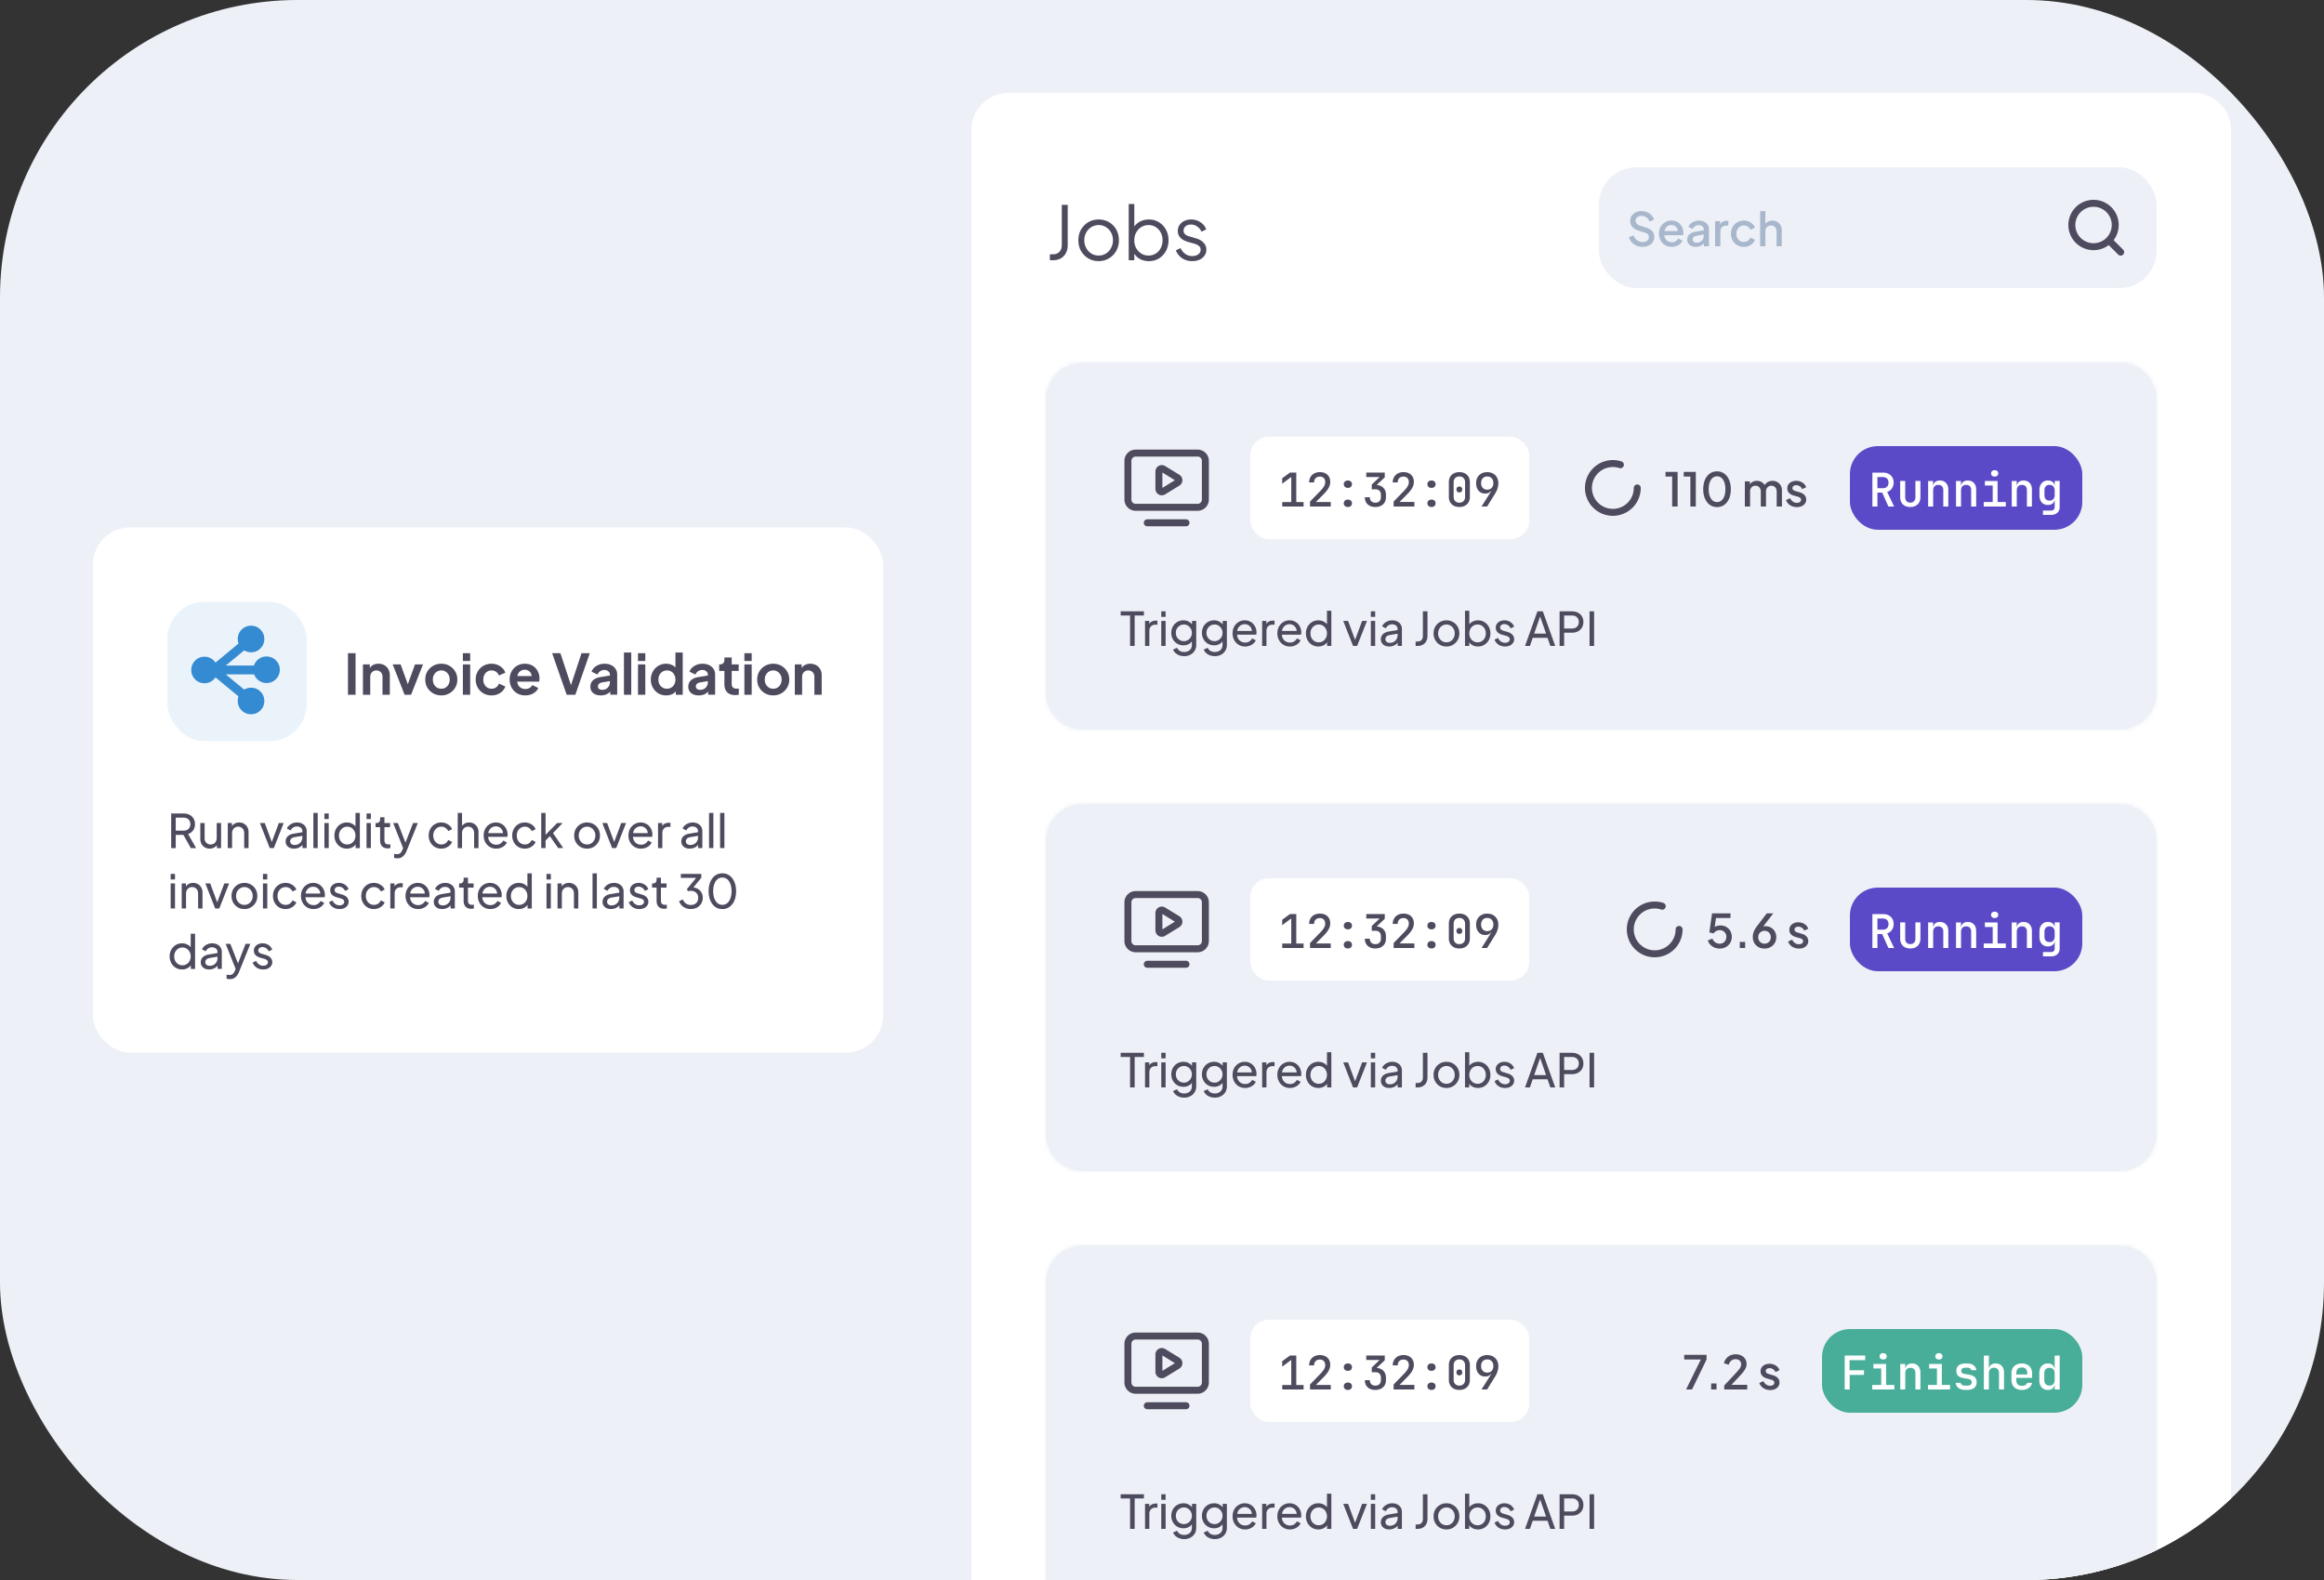 <svg xmlns="http://www.w3.org/2000/svg" width="500" height="340" fill="none"><rect width="100%" height="100%" fill="#333333" stroke="none"/><g clip-path="url(#a)"><rect width="500" height="340" fill="#EDF1F7" rx="64"/><rect width="170" height="113" x="20" y="113.5" fill="#fff" rx="8"/><rect width="30" height="30" x="36" y="129.5" fill="#358BD1" fill-opacity=".1" rx="8"/><g clip-path="url(#b)"><path fill="#358BD1" d="M60.2 144.125q0 1.19-.833 2.023a2.75 2.75 0 0 1-2.024.834 2.72 2.72 0 0 1-1.631-.524 2.9 2.9 0 0 1-1.036-1.333h-6.095l3.952 3.261q.334-.19.703-.297a2.7 2.7 0 0 1 .774-.107q1.19 0 2.023.833.834.834.834 2.024t-.834 2.024a2.76 2.76 0 0 1-2.023.833 2.76 2.76 0 0 1-2.024-.833 2.76 2.76 0 0 1-.834-2.024q0-.262.036-.5.036-.239.131-.476l-4.952-4.095q-.405.57-1.012.916-.607.345-1.345.345a2.75 2.75 0 0 1-2.024-.833 2.76 2.76 0 0 1-.834-2.024q0-1.19.834-2.024a2.76 2.76 0 0 1 2.024-.833q.738 0 1.345.345.607.346 1.012.917l4.952-4.095a2 2 0 0 1-.13-.476 3.4 3.4 0 0 1-.037-.5q0-1.191.834-2.024a2.75 2.75 0 0 1 2.024-.834q1.19 0 2.023.834.834.833.834 2.024 0 1.19-.834 2.023a2.75 2.75 0 0 1-2.023.834q-.405 0-.774-.107a3.3 3.3 0 0 1-.703-.298l-3.952 3.262h6.047q.286-.858 1.024-1.405a2.76 2.76 0 0 1 1.69-.548q1.192 0 2.025.834.833.833.833 2.024"/></g><path fill="#4E4B5E" d="M74.864 149.5v-8.94h1.632v8.94zm3.22 0v-6.528h1.476v1.284l-.12-.228q.228-.588.744-.888a2.36 2.36 0 0 1 1.224-.312q.72 0 1.272.312.564.312.876.876.312.552.312 1.284v4.2h-1.572v-3.828q0-.432-.168-.744a1.2 1.2 0 0 0-.468-.48q-.288-.18-.684-.18-.384 0-.684.18-.3.168-.468.48a1.55 1.55 0 0 0-.168.744v3.828zm8.964 0-2.568-6.528h1.716l1.86 5.136h-.636l1.872-5.136h1.716L88.44 149.5zm7.903.144q-.96 0-1.752-.444a3.4 3.4 0 0 1-1.248-1.212q-.456-.768-.456-1.752t.456-1.752a3.4 3.4 0 0 1 1.248-1.212 3.5 3.5 0 0 1 1.752-.444q.96 0 1.74.444t1.236 1.212q.468.756.468 1.752 0 .984-.468 1.752a3.43 3.43 0 0 1-2.976 1.656m0-1.44q.528 0 .924-.252.408-.252.636-.696.24-.456.24-1.02 0-.576-.24-1.008a1.73 1.73 0 0 0-.636-.696 1.63 1.63 0 0 0-.924-.264q-.54 0-.948.264-.408.252-.648.696a2.1 2.1 0 0 0-.228 1.008q0 .564.228 1.02.24.444.648.696t.948.252m4.637 1.296v-6.528h1.571v6.528zm0-7.26v-1.68h1.571v1.68zm6.167 7.404a3.5 3.5 0 0 1-1.752-.444 3.36 3.36 0 0 1-1.212-1.224 3.5 3.5 0 0 1-.444-1.752q0-.972.444-1.74t1.212-1.212a3.5 3.5 0 0 1 1.752-.444q.696 0 1.296.252.6.24 1.032.672.444.42.636 1.008l-1.38.6a1.62 1.62 0 0 0-.612-.792q-.42-.3-.972-.3-.516 0-.924.252-.396.252-.624.696a2.2 2.2 0 0 0-.228 1.02q0 .576.228 1.02t.624.696q.408.252.924.252.564 0 .984-.3t.6-.804l1.38.624q-.192.552-.624.996a3.2 3.2 0 0 1-1.032.684q-.6.24-1.308.24m7.253 0q-1.008 0-1.764-.456a3.2 3.2 0 0 1-1.176-1.236 3.6 3.6 0 0 1-.42-1.728q0-.984.42-1.74a3.26 3.26 0 0 1 1.164-1.212 3.17 3.17 0 0 1 1.656-.444q.768 0 1.344.252.588.252.996.696t.624 1.02q.216.564.216 1.224 0 .168-.024.348-.012.18-.06.312h-5.04v-1.2h4.152l-.744.564q.108-.552-.06-.984a1.36 1.36 0 0 0-.528-.684q-.36-.252-.876-.252-.492 0-.876.252-.384.24-.588.72-.192.468-.144 1.14-.048.6.156 1.068.216.456.624.708.42.252.96.252t.912-.228q.384-.228.6-.612l1.272.624a2.2 2.2 0 0 1-.6.828q-.408.36-.972.564a3.5 3.5 0 0 1-1.224.204m8.904-.144-3.12-8.94h1.776l2.448 7.404h-.348l2.448-7.404h1.776l-3.108 8.94zm7.347.144q-.684 0-1.188-.228a1.8 1.8 0 0 1-.78-.648 1.8 1.8 0 0 1-.276-.996q0-.54.24-.96.24-.432.744-.72t1.272-.408l2.136-.348v1.2l-1.836.312q-.468.084-.696.3a.74.74 0 0 0-.228.564.66.66 0 0 0 .252.54q.264.192.648.192.492 0 .864-.204.384-.216.588-.588.216-.372.216-.816v-1.68a.86.86 0 0 0-.336-.696q-.324-.288-.864-.288-.504 0-.9.276a1.54 1.54 0 0 0-.564.708l-1.284-.624q.192-.516.6-.888.42-.384.984-.6a3.4 3.4 0 0 1 1.224-.216q.804 0 1.416.3.612.288.948.816.348.516.348 1.212v4.344h-1.488v-1.116l.336-.024q-.252.42-.6.708a2.7 2.7 0 0 1-.792.432 3.2 3.2 0 0 1-.984.144m4.981-.144v-9.084h1.572v9.084zm3.023 0v-6.528h1.572v6.528zm0-7.26v-1.68h1.572v1.68zm6.06 7.404q-.948 0-1.692-.444a3.3 3.3 0 0 1-1.176-1.236 3.5 3.5 0 0 1-.432-1.728q0-.96.432-1.728a3.3 3.3 0 0 1 1.176-1.224 3.2 3.2 0 0 1 1.68-.456q.744 0 1.32.3.588.288.924.816l-.24.324v-3.852h1.572v9.084h-1.488v-1.26l.168.312a2.2 2.2 0 0 1-.936.816q-.6.276-1.308.276m.168-1.44q.54 0 .948-.252t.636-.696q.24-.444.24-1.02 0-.564-.24-1.008a1.7 1.7 0 0 0-.636-.708 1.77 1.77 0 0 0-.948-.252q-.528 0-.948.264-.42.252-.66.696a2.1 2.1 0 0 0-.228 1.008q0 .576.228 1.02.24.444.66.696t.948.252m6.838 1.44q-.684 0-1.188-.228a1.8 1.8 0 0 1-.78-.648 1.8 1.8 0 0 1-.276-.996q0-.54.24-.96.24-.432.744-.72t1.272-.408l2.136-.348v1.2l-1.836.312q-.468.084-.696.3a.74.74 0 0 0-.228.564.66.66 0 0 0 .252.54q.264.192.648.192.492 0 .864-.204.384-.216.588-.588.216-.372.216-.816v-1.68a.86.86 0 0 0-.336-.696q-.324-.288-.864-.288-.504 0-.9.276a1.54 1.54 0 0 0-.564.708l-1.284-.624q.192-.516.6-.888.42-.384.984-.6a3.4 3.4 0 0 1 1.224-.216q.804 0 1.416.3.612.288.948.816.348.516.348 1.212v4.344h-1.488v-1.116l.336-.024q-.252.42-.6.708a2.7 2.7 0 0 1-.792.432 3.2 3.2 0 0 1-.984.144m7.84-.072q-1.104 0-1.716-.6-.6-.612-.6-1.716v-2.88h-1.128v-1.404h.12q.48 0 .744-.252t.264-.732v-.504h1.572v1.488h1.5v1.404h-1.5v2.796q0 .324.108.552.12.228.36.348.252.12.636.12.084 0 .192-.012l.228-.024v1.344q-.168.024-.384.048a4 4 0 0 1-.396.024m1.981-.072v-6.528h1.572v6.528zm0-7.26v-1.68h1.572v1.68zm6.215 7.404q-.96 0-1.752-.444a3.4 3.4 0 0 1-1.248-1.212q-.456-.768-.456-1.752t.456-1.752a3.4 3.4 0 0 1 1.248-1.212 3.5 3.5 0 0 1 1.752-.444q.96 0 1.74.444t1.236 1.212q.468.756.468 1.752 0 .984-.468 1.752a3.43 3.43 0 0 1-2.976 1.656m0-1.44q.528 0 .924-.252.408-.252.636-.696.24-.456.24-1.02 0-.576-.24-1.008a1.73 1.73 0 0 0-.636-.696 1.63 1.63 0 0 0-.924-.264q-.54 0-.948.264-.408.252-.648.696a2.1 2.1 0 0 0-.228 1.008q0 .564.228 1.02.24.444.648.696t.948.252m4.637 1.296v-6.528h1.476v1.284l-.12-.228q.228-.588.744-.888a2.36 2.36 0 0 1 1.224-.312q.72 0 1.272.312.564.312.876.876.312.552.312 1.284v4.2h-1.572v-3.828q0-.432-.168-.744a1.2 1.2 0 0 0-.468-.48q-.288-.18-.684-.18-.384 0-.684.18-.3.168-.468.48a1.55 1.55 0 0 0-.168.744v3.828zm-134.172 33v-7.45h2.63q.74 0 1.3.28t.87.8q.32.52.32 1.22 0 .79-.4 1.34t-1.08.79l1.73 3.02h-1.14l-1.82-3.23.65.38h-2.08v2.85zm.98-3.75h1.68q.44 0 .77-.17t.51-.49q.19-.32.19-.74 0-.43-.19-.74a1.2 1.2 0 0 0-.51-.49 1.66 1.66 0 0 0-.77-.17h-1.68zm7.304 3.87a2.07 2.07 0 0 1-1.05-.27 1.9 1.9 0 0 1-.72-.75 2.4 2.4 0 0 1-.25-1.12v-3.37h.93v3.27q0 .4.16.7.17.3.46.47.3.17.68.17t.67-.17q.3-.17.46-.49.17-.32.17-.76v-3.19h.94v5.39h-.91v-1.05l.15.09q-.19.51-.65.8-.45.28-1.04.28m3.891-.12v-5.39h.91v1.05l-.15-.09q.2-.51.64-.79.45-.29 1.05-.29.58 0 1.03.26.46.26.72.72.27.46.27 1.04v3.49h-.94v-3.19q0-.45-.16-.76a1.14 1.14 0 0 0-.46-.48 1.24 1.24 0 0 0-.67-.18q-.38 0-.68.18a1.2 1.2 0 0 0-.46.49 1.54 1.54 0 0 0-.17.75v3.19zm9.03 0-2.11-5.39h1.04l1.69 4.56h-.36l1.7-4.56h1.04l-2.12 5.39zm5.216.12q-.53 0-.94-.19a1.6 1.6 0 0 1-.63-.54q-.23-.35-.23-.8 0-.43.18-.77.19-.35.58-.59.4-.24 1-.34l2-.33v.78l-1.79.3q-.52.09-.76.33a.82.82 0 0 0-.23.59q0 .33.26.55.27.22.67.22.51 0 .88-.21.38-.22.59-.59.22-.37.22-.82v-1.37q0-.44-.33-.71-.32-.28-.85-.28-.46 0-.82.24-.35.23-.52.62l-.81-.42q.15-.37.48-.66.33-.3.77-.47t.92-.17q.62 0 1.09.24.47.23.73.65.27.41.27.96v3.66h-.91v-1.02l.17.06q-.17.32-.46.56t-.68.38-.85.14m4.172-.12v-7.57h.93v7.57zm2.373 0v-5.39h.93v5.39zm0-6.25v-1.2h.93v1.2zm4.823 6.37q-.76 0-1.37-.37a2.67 2.67 0 0 1-.95-1.01 2.93 2.93 0 0 1-.35-1.43q0-.81.35-1.44.35-.64.95-1.01.61-.37 1.37-.37.67 0 1.19.29.52.28.82.76l-.15.23v-3.34h.94v7.57h-.91v-1.15l.12.16q-.28.53-.82.82-.53.29-1.19.29m.08-.9q.51 0 .91-.25a1.77 1.77 0 0 0 .63-.68q.24-.44.24-.98 0-.55-.24-.98a1.76 1.76 0 0 0-.63-.69 1.7 1.7 0 0 0-.91-.25q-.5 0-.91.26a1.77 1.77 0 0 0-.63.68 2 2 0 0 0-.23.98q0 .54.23.98.231.43.63.68.4.25.91.25m4.16.78v-5.39h.93v5.39zm0-6.25v-1.2h.93v1.2zm4.563 6.31q-.79 0-1.22-.45-.42-.45-.42-1.27V178h-.98v-.89h.2q.36 0 .57-.22t.21-.58v-.44h.93v1.24h1.21v.89h-1.21v2.81q0 .27.08.47.09.2.29.32.2.11.53.11.07 0 .17-.01l.2-.02v.82q-.13.03-.29.04-.16.02-.27.02m2.065 2.14q-.18 0-.36-.03a1.4 1.4 0 0 1-.34-.1v-.83q.11.02.27.04.17.03.33.03.47 0 .71-.21.25-.2.47-.7l.34-.81-.02.81-2.3-5.79h1.01l1.79 4.6h-.3l1.78-4.6h1.03l-2.43 6.03q-.17.43-.44.78a1.94 1.94 0 0 1-.64.57q-.381.21-.9.21m9.465-2.08q-.789 0-1.41-.37a2.64 2.64 0 0 1-.96-1.01 2.95 2.95 0 0 1-.35-1.44q0-.81.35-1.44.351-.63.96-1 .621-.37 1.41-.37.531 0 .99.19.46.19.81.51a1.9 1.9 0 0 1 .51.75l-.83.4a1.6 1.6 0 0 0-.58-.68q-.39-.27-.9-.27-.49 0-.89.25-.39.25-.62.68a2.1 2.1 0 0 0-.23.99q0 .54.23.98.23.43.62.68.4.25.89.25.51 0 .9-.26.39-.27.58-.71l.83.42q-.159.42-.51.75a2.8 2.8 0 0 1-.81.51 2.6 2.6 0 0 1-.99.19m3.526-.12v-7.57h.93v3.23l-.17-.09q.2-.51.64-.79a1.9 1.9 0 0 1 1.05-.29q.58 0 1.03.26.459.26.72.72.27.46.27 1.04v3.49h-.94v-3.19q0-.45-.17-.76a1.16 1.16 0 0 0-.45-.48 1.25 1.25 0 0 0-.67-.18q-.37 0-.67.18a1.2 1.2 0 0 0-.47.49q-.17.31-.17.75v3.19zm8.281.12q-.78 0-1.39-.37a2.63 2.63 0 0 1-.96-1.01 3 3 0 0 1-.35-1.45q0-.81.34-1.44.35-.63.94-.99.6-.37 1.34-.37.6 0 1.06.22.47.21.79.58.33.36.5.83.18.46.18.96 0 .11-.02.25-.01.13-.03.25h-4.42v-.8h3.88l-.44.36q.09-.52-.1-.93a1.51 1.51 0 0 0-1.4-.89q-.47 0-.86.24t-.61.69q-.21.44-.17 1.05-.04.59.18 1.04.23.44.64.69.42.24.91.24.54 0 .91-.25.369-.25.6-.64l.78.4a2 2 0 0 1-.5.68q-.33.3-.79.48a2.7 2.7 0 0 1-1.01.18m6.162 0q-.789 0-1.41-.37a2.65 2.65 0 0 1-.96-1.01 2.96 2.96 0 0 1-.35-1.44q0-.81.35-1.44.351-.63.96-1 .621-.37 1.41-.37.531 0 .99.19.46.19.81.51t.51.75l-.83.4a1.6 1.6 0 0 0-.58-.68q-.39-.27-.9-.27-.49 0-.89.25-.39.25-.62.68t-.23.99q0 .54.23.98.23.43.62.68.4.25.89.25.51 0 .9-.26.39-.27.58-.71l.83.42a2 2 0 0 1-.51.75 2.7 2.7 0 0 1-.81.51q-.459.19-.99.19m3.526-.12v-7.57h.93v5.19l-.38-.09 2.86-2.92h1.19l-2.07 2.17 2.21 3.22h-1.1l-2.02-2.92.58-.03-1.57 1.64.3-.68v1.99zm9.864.12q-.78 0-1.41-.36a2.75 2.75 0 0 1-1-1.01 2.85 2.85 0 0 1-.37-1.45q0-.81.36-1.44a2.75 2.75 0 0 1 2.42-1.37q.78 0 1.41.37.63.36.99.99.37.63.37 1.45t-.38 1.46q-.38.63-1.01 1-.62.36-1.38.36m0-.9q.501 0 .9-.25.41-.25.64-.69.24-.44.24-.98 0-.55-.24-.97a1.74 1.74 0 0 0-.64-.68 1.6 1.6 0 0 0-.9-.26q-.51 0-.92.26-.4.25-.64.68-.24.42-.24.97 0 .54.24.98t.64.69q.41.25.92.25m5.386.78-2.11-5.39h1.04l1.69 4.56h-.36l1.7-4.56h1.04l-2.12 5.39zm6.214.12q-.78 0-1.39-.37a2.63 2.63 0 0 1-.96-1.01 3 3 0 0 1-.35-1.45q0-.81.34-1.44.35-.63.94-.99a2.5 2.5 0 0 1 1.34-.37q.6 0 1.06.22.47.21.79.58.33.36.5.83.18.46.18.96 0 .11-.02.25-.01.13-.03.25h-4.42v-.8h3.88l-.44.36q.09-.52-.1-.93a1.51 1.51 0 0 0-1.4-.89q-.47 0-.86.24t-.61.69q-.21.44-.17 1.05-.04.59.18 1.04.23.44.64.69.42.24.91.24.54 0 .91-.25t.6-.64l.78.4a2 2 0 0 1-.5.68q-.33.3-.79.48a2.7 2.7 0 0 1-1.01.18m3.663-.12v-5.39h.91v.99l-.1-.14q.19-.46.58-.68.39-.23.95-.23h.33v.88h-.47q-.57 0-.92.36-.35.35-.35 1v3.21zm6.804.12q-.53 0-.94-.19a1.6 1.6 0 0 1-.63-.54q-.23-.35-.23-.8 0-.43.18-.77.19-.35.58-.59.4-.24 1-.34l2-.33v.78l-1.79.3q-.52.09-.76.33a.82.82 0 0 0-.23.59q0 .33.26.55.27.22.67.22.51 0 .88-.21.38-.22.59-.59.22-.37.22-.82v-1.37q0-.44-.33-.71-.32-.28-.85-.28-.46 0-.82.24-.35.23-.52.62l-.81-.42q.15-.37.48-.66.33-.3.77-.47t.92-.17q.62 0 1.09.24.47.23.73.65.27.41.27.96v3.66h-.91v-1.02l.17.06q-.17.32-.46.56t-.68.38-.85.14m4.172-.12v-7.57h.93v7.57zm2.373 0v-7.57h.93v7.57zm-118.203 13v-5.39h.93v5.39zm0-6.25v-1.2h.93v1.2zm2.373 6.25v-5.39h.91v1.05l-.15-.09q.2-.51.64-.79.45-.29 1.05-.29.58 0 1.03.26.46.26.72.72.27.46.27 1.04v3.49h-.94v-3.19q0-.45-.16-.76a1.14 1.14 0 0 0-.46-.48 1.24 1.24 0 0 0-.67-.18q-.38 0-.68.18a1.2 1.2 0 0 0-.46.49q-.17.31-.17.75v3.19zm7.203 0-2.11-5.39h1.04l1.69 4.56h-.36l1.7-4.56h1.04l-2.12 5.39zm6.294.12q-.78 0-1.41-.36a2.74 2.74 0 0 1-1-1.01 2.85 2.85 0 0 1-.37-1.45q0-.81.36-1.44.37-.63 1-1t1.42-.37q.78 0 1.41.37.63.36.99.99.37.63.37 1.45t-.38 1.46q-.38.63-1.01 1-.62.36-1.38.36m0-.9q.501 0 .9-.25.41-.25.64-.69.24-.44.24-.98 0-.55-.24-.97a1.75 1.75 0 0 0-.64-.68 1.6 1.6 0 0 0-.9-.26q-.51 0-.92.26-.4.25-.64.68-.24.42-.24.97 0 .54.24.98t.64.69q.41.25.92.25m3.983.78v-5.39h.93v5.39zm0-6.25v-1.2h.93v1.2zm4.874 6.37q-.79 0-1.41-.37a2.64 2.64 0 0 1-.96-1.01 2.95 2.95 0 0 1-.35-1.44q0-.81.35-1.44t.96-1q.62-.37 1.41-.37.53 0 .99.19t.81.51.51.75l-.83.4a1.6 1.6 0 0 0-.58-.68q-.39-.27-.9-.27-.49 0-.89.25-.39.25-.62.68t-.23.99q0 .54.23.98.23.43.62.68.4.25.89.25.51 0 .9-.26.39-.27.58-.71l.83.42q-.16.42-.51.75a2.8 2.8 0 0 1-.81.51q-.46.19-.99.19m6.005 0q-.78 0-1.39-.37a2.64 2.64 0 0 1-.96-1.01 3 3 0 0 1-.35-1.45q0-.81.34-1.44.35-.63.94-.99.6-.37 1.34-.37.6 0 1.06.22.47.21.79.58.33.36.5.83.18.46.18.96 0 .11-.02.25-.01.13-.03.25h-4.42v-.8h3.88l-.44.36q.09-.52-.1-.93a1.51 1.51 0 0 0-1.4-.89q-.47 0-.86.24t-.61.69q-.21.44-.17 1.05-.04.59.18 1.04.23.44.64.69.42.24.91.24.54 0 .91-.25t.6-.64l.78.4a2 2 0 0 1-.5.68q-.33.3-.79.48-.45.18-1.01.18m5.593 0q-.81 0-1.41-.4a2.17 2.17 0 0 1-.85-1.08l.74-.36q.23.48.63.76t.89.28q.44 0 .73-.21a.65.65 0 0 0 .29-.55.5.5 0 0 0-.14-.38.85.85 0 0 0-.32-.23 2 2 0 0 0-.35-.13l-.81-.23q-.73-.21-1.07-.6-.33-.39-.33-.91 0-.48.24-.83.25-.36.67-.56.429-.2.96-.2.71 0 1.27.36.57.36.81 1.01l-.76.35q-.18-.42-.54-.66-.36-.25-.81-.25-.41 0-.65.21a.63.63 0 0 0-.24.51q0 .23.12.38a.9.9 0 0 0 .29.22q.17.07.33.12l.88.26q.66.19 1.02.59.37.4.37.96 0 .45-.25.81t-.69.56q-.441.2-1.02.2m7.406 0q-.79 0-1.41-.37a2.64 2.64 0 0 1-.96-1.01 2.95 2.95 0 0 1-.35-1.44q0-.81.35-1.44t.96-1q.62-.37 1.41-.37.53 0 .99.19t.81.51.51.75l-.83.4a1.6 1.6 0 0 0-.58-.68q-.39-.27-.9-.27-.49 0-.89.25-.39.25-.62.68t-.23.99q0 .54.23.98.23.43.62.68.4.25.89.25.51 0 .9-.26.39-.27.58-.71l.83.42q-.16.42-.51.75a2.8 2.8 0 0 1-.81.51q-.46.19-.99.19m3.525-.12v-5.39h.91v.99l-.1-.14q.19-.46.58-.68.39-.23.95-.23h.33v.88h-.47q-.57 0-.92.36-.35.35-.35 1v3.21zm5.976.12q-.78 0-1.39-.37a2.64 2.64 0 0 1-.96-1.01 3 3 0 0 1-.35-1.45q0-.81.34-1.44.35-.63.94-.99.6-.37 1.34-.37.6 0 1.06.22.47.21.79.58.33.36.5.83.18.46.18.96 0 .11-.02.25-.01.13-.03.25h-4.42v-.8h3.88l-.44.36q.09-.52-.1-.93a1.51 1.51 0 0 0-1.4-.89q-.47 0-.86.24t-.61.69q-.21.44-.17 1.05-.04.59.18 1.04.23.44.64.69.42.24.91.24.54 0 .91-.25t.6-.64l.78.4a2 2 0 0 1-.5.68q-.33.3-.79.48-.45.18-1.01.18m5.174 0q-.53 0-.94-.19a1.6 1.6 0 0 1-.63-.54q-.23-.35-.23-.8 0-.43.18-.77.19-.35.58-.59.4-.24 1-.34l2-.33v.78l-1.79.3q-.52.09-.76.33a.82.82 0 0 0-.23.59q0 .33.26.55.27.22.67.22.51 0 .88-.21.38-.22.59-.59.22-.37.22-.82v-1.37q0-.44-.33-.71-.32-.28-.85-.28-.46 0-.82.24-.35.23-.52.62l-.81-.42q.15-.37.48-.66.33-.3.77-.47t.92-.17q.62 0 1.09.24.47.23.73.65.27.41.27.96v3.66h-.91v-1.02l.17.06q-.17.32-.46.56t-.68.38-.85.14m6.264-.06q-.79 0-1.22-.45-.42-.45-.42-1.27V191h-.98v-.89h.2q.36 0 .57-.22t.21-.58v-.44h.93v1.24h1.21v.89h-1.21v2.81q0 .27.08.47a.7.7 0 0 0 .29.32q.2.11.53.11.07 0 .17-.01l.2-.02v.82q-.13.03-.29.04-.159.02-.27.02m4.109.06q-.78 0-1.39-.37a2.63 2.63 0 0 1-.96-1.01 3 3 0 0 1-.35-1.45q0-.81.34-1.44.35-.63.94-.99.6-.37 1.34-.37.6 0 1.06.22.47.21.79.58.33.36.5.83.18.46.18.96 0 .11-.02.25-.01.13-.03.25h-4.42v-.8h3.88l-.44.36q.09-.52-.1-.93a1.51 1.51 0 0 0-1.4-.89q-.47 0-.86.24t-.61.69q-.21.44-.17 1.05-.04.59.18 1.04.23.44.64.69.42.24.91.24.54 0 .91-.25.369-.25.6-.64l.78.4a2 2 0 0 1-.5.68q-.33.3-.79.48a2.7 2.7 0 0 1-1.01.18m6.112 0q-.76 0-1.37-.37a2.67 2.67 0 0 1-.95-1.01 2.93 2.93 0 0 1-.35-1.43q0-.81.35-1.44a2.67 2.67 0 0 1 .95-1.01q.61-.37 1.37-.37.67 0 1.19.29.52.28.82.76l-.15.23v-3.34h.94v7.57h-.91v-1.15l.12.16q-.28.53-.82.82a2.44 2.44 0 0 1-1.19.29m.08-.9q.51 0 .91-.25t.63-.68q.24-.44.24-.98 0-.55-.24-.98a1.75 1.75 0 0 0-.63-.69 1.7 1.7 0 0 0-.91-.25 1.67 1.67 0 0 0-.91.26 1.8 1.8 0 0 0-.63.68q-.23.42-.23.98 0 .54.23.98.231.43.63.68.4.25.91.25m5.888.78v-5.39h.93v5.39zm0-6.25v-1.2h.93v1.2zm2.373 6.25v-5.39h.91v1.05l-.15-.09q.2-.51.64-.79.45-.29 1.05-.29.58 0 1.03.26.46.26.72.72.27.46.27 1.04v3.49h-.94v-3.19q0-.45-.16-.76a1.13 1.13 0 0 0-.46-.48 1.24 1.24 0 0 0-.67-.18q-.38 0-.68.18a1.2 1.2 0 0 0-.46.49q-.17.31-.17.75v3.19zm7.53 0v-7.57h.93v7.57zm3.953.12q-.53 0-.94-.19a1.6 1.6 0 0 1-.63-.54q-.23-.35-.23-.8 0-.43.18-.77.19-.35.58-.59.4-.24 1-.34l2-.33v.78l-1.79.3q-.52.09-.76.33a.82.82 0 0 0-.23.59q0 .33.26.55.27.22.67.22.51 0 .88-.21.38-.22.59-.59.22-.37.22-.82v-1.37q0-.44-.33-.71-.32-.28-.85-.28-.46 0-.82.24-.35.23-.52.62l-.81-.42q.15-.37.48-.66.33-.3.77-.47t.92-.17q.62 0 1.09.24.47.23.73.65.27.41.27.96v3.66h-.91v-1.02l.17.06q-.17.32-.46.56t-.68.38a2.5 2.5 0 0 1-.85.14m6.102 0q-.81 0-1.41-.4a2.16 2.16 0 0 1-.85-1.08l.74-.36q.23.48.63.76t.89.28q.44 0 .73-.21a.65.65 0 0 0 .29-.55.5.5 0 0 0-.14-.38.86.86 0 0 0-.32-.23 2 2 0 0 0-.35-.13l-.81-.23q-.73-.21-1.07-.6-.33-.39-.33-.91 0-.48.24-.83.25-.36.67-.56.429-.2.96-.2a2.3 2.3 0 0 1 1.27.36q.57.36.81 1.01l-.76.35q-.18-.42-.54-.66-.36-.25-.81-.25-.41 0-.65.21a.63.63 0 0 0-.24.51q0 .23.12.38.12.14.29.22a4 4 0 0 0 .33.12l.88.26q.66.19 1.02.59.37.4.37.96 0 .45-.25.81a1.65 1.65 0 0 1-.69.56q-.441.2-1.02.2m5.367-.06q-.79 0-1.22-.45-.42-.45-.42-1.27V191h-.98v-.89h.2q.36 0 .57-.22t.21-.58v-.44h.93v1.24h1.21v.89h-1.21v2.81q0 .27.08.47a.7.7 0 0 0 .29.32q.2.11.53.11.07 0 .17-.01l.2-.02v.82q-.13.03-.29.04-.16.02-.27.02m5.723.06q-.59 0-1.099-.21a2.6 2.6 0 0 1-.88-.59 2.5 2.5 0 0 1-.55-.92l.83-.34q.21.56.66.87t1.039.31q.46 0 .821-.18t.56-.52q.21-.34.21-.82 0-.49-.21-.82-.2-.34-.56-.52t-.83-.18q-.15 0-.33.02-.17.02-.29.06l-.21-.45 1.99-2.43h-3.3v-.85h4.41v.82l-1.9 2.34-.06-.26q.67.02 1.18.31t.8.79q.29.49.289 1.15a2.35 2.35 0 0 1-1.239 2.1q-.58.32-1.331.32m6.794 0q-.89 0-1.56-.48-.66-.49-1.03-1.35-.37-.87-.37-2.02t.37-2.01q.37-.87 1.03-1.35t1.55-.48 1.55.48 1.03 1.35q.38.86.38 2.01t-.37 2.02-1.04 1.35q-.66.48-1.54.48m0-.91q.6 0 1.04-.36.44-.37.68-1.03.25-.66.25-1.55t-.25-1.55q-.24-.66-.69-1.02a1.6 1.6 0 0 0-1.04-.36q-.6 0-1.04.36t-.69 1.02q-.24.66-.24 1.55 0 .88.24 1.54.25.66.69 1.03.45.37 1.05.37M39.17 208.62q-.76 0-1.37-.37a2.66 2.66 0 0 1-.95-1.01 2.93 2.93 0 0 1-.35-1.43q0-.81.35-1.44.35-.64.95-1.01.61-.37 1.37-.37.67 0 1.19.29.52.28.82.76l-.15.23v-3.34h.94v7.57h-.91v-1.15l.12.16q-.28.53-.82.82-.53.29-1.19.29m.08-.9q.51 0 .91-.25a1.77 1.77 0 0 0 .63-.68q.24-.44.24-.98 0-.55-.24-.98a1.76 1.76 0 0 0-.63-.69 1.7 1.7 0 0 0-.91-.25q-.5 0-.91.26a1.77 1.77 0 0 0-.63.68 2 2 0 0 0-.23.98q0 .54.23.98.23.43.63.68t.91.25m5.74.9q-.53 0-.94-.19a1.6 1.6 0 0 1-.63-.54q-.23-.35-.23-.8 0-.43.18-.77.19-.35.58-.59.4-.24 1-.34l2-.33v.78l-1.79.3q-.52.09-.76.33a.82.82 0 0 0-.23.59q0 .33.26.55.27.22.67.22.51 0 .88-.21.38-.22.59-.59.22-.37.22-.82v-1.37q0-.44-.33-.71-.32-.28-.85-.28-.46 0-.82.24-.35.23-.52.62l-.81-.42q.15-.37.48-.66.33-.3.77-.47t.92-.17q.62 0 1.09.24.47.23.73.65.27.41.27.96v3.66h-.91v-1.02l.17.06q-.17.32-.46.56t-.68.38-.85.14m4.461 2.08q-.18 0-.36-.03a1.4 1.4 0 0 1-.34-.1v-.83q.111.02.27.04.171.03.33.03.47 0 .71-.21.25-.2.47-.7l.34-.81-.02.81-2.3-5.79h1.01l1.79 4.6h-.3l1.78-4.6h1.03l-2.43 6.03q-.17.43-.44.78-.26.36-.64.57t-.9.21m7.168-2.08q-.81 0-1.41-.4a2.17 2.17 0 0 1-.85-1.08l.74-.36q.23.48.63.76t.89.28q.44 0 .73-.21a.65.65 0 0 0 .29-.55.5.5 0 0 0-.14-.38.85.85 0 0 0-.32-.23 2 2 0 0 0-.35-.13l-.81-.23q-.73-.21-1.07-.6-.33-.39-.33-.91 0-.48.24-.83.25-.36.67-.56.429-.2.96-.2.71 0 1.27.36.57.36.81 1.01l-.76.35q-.18-.42-.54-.66-.36-.25-.81-.25-.41 0-.65.21a.63.63 0 0 0-.24.51q0 .23.12.38.12.14.29.22.17.07.33.12l.88.26q.66.19 1.02.59.37.4.37.96 0 .45-.25.81t-.69.56q-.441.2-1.02.2"/><path fill="#fff" d="M209 28a8 8 0 0 1 8-8h255a8 8 0 0 1 8 8v332a8 8 0 0 1-8 8H217a8 8 0 0 1-8-8z"/><path fill="#4E4B5E" d="M225.88 56v-1.28h.64q.896 0 1.408-.528.512-.544.512-1.472v-8.64h1.28v8.64q0 1.008-.4 1.744a2.7 2.7 0 0 1-1.104 1.136q-.72.4-1.696.4zm10.493.192a4.3 4.3 0 0 1-2.208-.576 4.5 4.5 0 0 1-1.584-1.6q-.576-1.024-.576-2.32 0-1.28.576-2.288t1.552-1.584q.992-.592 2.24-.592t2.224.576a4.1 4.1 0 0 1 1.552 1.584q.576 1.008.576 2.304 0 1.312-.592 2.336a4.34 4.34 0 0 1-1.584 1.584 4.2 4.2 0 0 1-2.176.576m0-1.2q.864 0 1.552-.432a3.03 3.03 0 0 0 1.104-1.184 3.4 3.4 0 0 0 .416-1.68q0-.928-.416-1.664a3.06 3.06 0 0 0-1.104-1.168 2.86 2.86 0 0 0-1.552-.432q-.864 0-1.568.432a3.2 3.2 0 0 0-1.104 1.168 3.3 3.3 0 0 0-.416 1.664q0 .928.416 1.68.415.752 1.104 1.184.704.432 1.568.432m10.804 1.2a4.06 4.06 0 0 1-2-.496 3.3 3.3 0 0 1-1.328-1.44l.192-.176V56h-1.2V43.888h1.2v5.456l-.192-.336a3.8 3.8 0 0 1 1.36-1.296q.864-.48 1.968-.48 1.216 0 2.16.592.96.576 1.504 1.584.56 1.008.56 2.304 0 1.28-.56 2.304a4.17 4.17 0 0 1-1.504 1.6q-.944.576-2.16.576m-.064-1.2q.864 0 1.536-.432a3 3 0 0 0 1.072-1.168q.4-.751.4-1.68 0-.945-.4-1.68a3 3 0 0 0-1.072-1.168 2.8 2.8 0 0 0-1.536-.432 2.94 2.94 0 0 0-1.568.432 3.2 3.2 0 0 0-1.104 1.184q-.4.735-.4 1.664t.4 1.68q.417.736 1.104 1.168.704.432 1.568.432m9.376 1.2q-1.231 0-2.16-.624a3.54 3.54 0 0 1-1.344-1.696l1.008-.48q.369.785 1.024 1.248.672.465 1.472.464.768 0 1.296-.368.528-.384.528-.992 0-.448-.256-.704a1.75 1.75 0 0 0-.592-.416 4 4 0 0 0-.592-.208l-1.232-.352q-1.184-.336-1.712-.944a2.08 2.08 0 0 1-.528-1.408q0-.752.384-1.312a2.5 2.5 0 0 1 1.04-.864 3.4 3.4 0 0 1 1.456-.304q1.089 0 1.968.576a3 3 0 0 1 1.264 1.568l-1.024.48a2.53 2.53 0 0 0-.928-1.12 2.25 2.25 0 0 0-1.328-.416q-.72 0-1.152.368a1.17 1.17 0 0 0-.432.928q0 .432.224.688t.512.384q.304.128.528.192l1.424.416q1.04.304 1.616.944.592.64.592 1.504 0 .704-.4 1.264a2.6 2.6 0 0 1-1.072.88q-.687.304-1.584.304"/><rect width="120" height="26" x="344" y="36" fill="#EDF1F7" rx="8"/><path fill="#A9B7CC" d="M353.38 53.12q-.7 0-1.3-.26-.6-.27-1.02-.73a2.9 2.9 0 0 1-.62-1.06l1-.42q.27.69.79 1.06t1.2.37q.4 0 .7-.12.3-.13.46-.36a.87.87 0 0 0 .17-.53q0-.41-.23-.65t-.68-.38l-1.4-.44q-.84-.26-1.28-.79-.44-.54-.44-1.26 0-.63.31-1.1.31-.48.85-.75a2.8 2.8 0 0 1 1.25-.27q.67 0 1.22.24.55.23.94.64.4.41.58.95l-.98.43a1.85 1.85 0 0 0-.69-.91 1.83 1.83 0 0 0-1.07-.32q-.37 0-.65.13a1 1 0 0 0-.44.36.97.97 0 0 0-.15.54q0 .36.23.64t.7.42l1.3.41q.89.27 1.34.78.45.5.45 1.25 0 .62-.33 1.1-.32.48-.89.76-.57.27-1.32.27m6.295 0a2.8 2.8 0 0 1-1.44-.37 2.7 2.7 0 0 1-.97-1.02 3 3 0 0 1-.35-1.45q0-.82.35-1.45.36-.63.96-.99.6-.37 1.36-.37.61 0 1.09.21t.81.58q.33.36.5.83.18.47.18 1 0 .13-.01.27t-.04.26h-4.31v-.9h3.67l-.54.41q.1-.49-.07-.87a1.3 1.3 0 0 0-.5-.61 1.33 1.33 0 0 0-.78-.23q-.45 0-.8.23-.351.22-.54.64-.19.41-.15 1-.051.55.15.96.21.41.58.64.38.23.86.23.49 0 .83-.22.35-.22.55-.57l.92.45a2 2 0 0 1-.5.69q-.33.3-.8.48-.46.17-1.01.17m5.164 0a2.3 2.3 0 0 1-.97-.19 1.6 1.6 0 0 1-.64-.54 1.45 1.45 0 0 1-.23-.82q0-.44.19-.79.2-.35.61-.59t1.03-.34l1.88-.31v.89l-1.66.29q-.45.08-.66.29a.7.7 0 0 0-.21.52q0 .31.23.51.24.19.61.19.46 0 .8-.2.35-.2.54-.53.19-.34.19-.75v-1.39q0-.4-.3-.65-.291-.26-.78-.26-.45 0-.79.24-.33.23-.49.6l-.94-.47q.15-.4.49-.7a2.4 2.4 0 0 1 .79-.48q.46-.17.97-.17.64 0 1.13.24.5.24.77.67.28.42.28.98V53h-1.08v-.98l.23.03q-.19.33-.49.57-.29.24-.67.37-.37.13-.83.13M369 53v-5.41h1.08v1.09l-.1-.16q.18-.53.58-.76.4-.24.96-.24h.33v1.03h-.47q-.56 0-.91.35-.34.34-.34.98V53zm6.193.12a2.8 2.8 0 0 1-1.44-.37 2.85 2.85 0 0 1-.99-1.02q-.36-.64-.36-1.45 0-.8.36-1.44t.99-1q.63-.37 1.44-.37.55 0 1.03.2.48.19.83.53.36.34.53.79l-.99.46a1.42 1.42 0 0 0-.55-.67 1.44 1.44 0 0 0-.85-.26 1.54 1.54 0 0 0-.83.23q-.36.22-.57.63-.21.4-.21.91t.21.92q.21.4.57.63.37.23.83.23.49 0 .85-.25.37-.26.55-.69l.99.47q-.16.43-.52.78-.35.34-.83.54t-1.04.2m3.494-.12v-7.57h1.13v3.22l-.18-.14q.2-.51.64-.77.441-.27 1.02-.27.6 0 1.06.26t.72.72.26 1.05V53h-1.12v-3.19q0-.41-.16-.69-.15-.29-.42-.44a1.2 1.2 0 0 0-.62-.16 1.23 1.23 0 0 0-.62.16q-.27.15-.43.44-.15.29-.15.69V53z"/><path stroke="#4E4B5E" stroke-linecap="round" stroke-linejoin="round" stroke-width="1.5" d="m456.25 54.25-2.508-2.508m1.341-3.325a4.666 4.666 0 1 1-9.333 0 4.666 4.666 0 0 1 9.333 0"/><mask id="c" fill="#fff"><path d="M225 86a8 8 0 0 1 8-8h223a8 8 0 0 1 8 8v63a8 8 0 0 1-8 8H233a8 8 0 0 1-8-8z"/></mask><path fill="#EDF1F7" d="M225 86a8 8 0 0 1 8-8h223a8 8 0 0 1 8 8v63a8 8 0 0 1-8 8H233a8 8 0 0 1-8-8z"/><path fill="#EDF1F7" d="M233 78v1.5h223v-3H233zm231 8h-1.5v63h3V86zm-8 71v-1.5H233v3h223zm-231-8h1.5V86h-3v63zm8 8v-1.5a6.5 6.5 0 0 1-6.5-6.5h-3a9.5 9.5 0 0 0 9.5 9.5zm231-8h-1.5a6.5 6.5 0 0 1-6.5 6.5v3a9.5 9.5 0 0 0 9.5-9.5zm-8-71v1.5a6.5 6.5 0 0 1 6.5 6.5h3a9.5 9.5 0 0 0-9.5-9.5zm-223 0v-1.5a9.5 9.5 0 0 0-9.5 9.5h3a6.5 6.5 0 0 1 6.5-6.5z" mask="url(#c)"/><path stroke="#4E4B5E" stroke-linecap="round" stroke-linejoin="round" stroke-width="1.5" d="M246.833 112.5h8.334m-5.834-11.042a.62.62 0 0 1 .638-.623.6.6 0 0 1 .314.092l3.053 1.874a.624.624 0 0 1 0 1.065l-3.053 1.875a.624.624 0 0 1-.952-.534zm-5-3.958h13.334c.92 0 1.666.746 1.666 1.667v8.333c0 .92-.746 1.667-1.666 1.667h-13.334c-.92 0-1.666-.747-1.666-1.667v-8.333c0-.92.746-1.667 1.666-1.667"/><rect width="60" height="22" x="269" y="94" fill="#fff" rx="4"/><path fill="#4E4B5E" d="M275.87 109v-.96h1.94v-5.4l-1.95 1.45v-1.17l1.67-1.22h1.36v6.34h1.57v.96zm5.976 0v-1.07l2.26-2.33q.52-.54.76-.97.25-.44.25-.87 0-.56-.31-.88-.3-.32-.83-.32-.58 0-.92.34-.33.33-.33.91h-1.08q.02-.68.31-1.17a1.96 1.96 0 0 1 .81-.77q.52-.27 1.22-.27.67 0 1.17.26t.77.73.27 1.11q0 .65-.34 1.27-.33.62-1.09 1.38l-1.65 1.67h3.19v.98zm8.146-4.01q-.39 0-.64-.22a.75.75 0 0 1-.24-.58q0-.36.24-.57.25-.22.64-.22.4 0 .64.22.24.21.24.57a.75.75 0 0 1-.24.58q-.24.22-.64.22m0 4.11q-.39 0-.64-.22a.74.74 0 0 1-.24-.57q0-.37.24-.58.25-.22.64-.22.4 0 .64.22.24.21.24.58 0 .35-.24.57t-.64.22m5.906 0q-.69 0-1.2-.26a1.9 1.9 0 0 1-.79-.73q-.27-.48-.27-1.11h1.08q0 .55.31.86.32.31.88.31.57 0 .88-.32t.31-.85v-.54q0-.56-.31-.86-.31-.31-.88-.31h-.78v-1.02l1.7-1.62h-2.88v-.95h3.98v1.02l-2.01 1.89v-.26q1.041 0 1.65.57.61.57.61 1.53v.55q0 .63-.28 1.11a1.9 1.9 0 0 1-.8.73q-.51.26-1.2.26m3.936-.1v-1.07l2.26-2.33q.52-.54.76-.97.25-.44.25-.87 0-.56-.31-.88-.3-.32-.83-.32-.58 0-.92.34-.33.33-.33.91h-1.08q.02-.68.31-1.17.291-.5.81-.77t1.22-.27q.67 0 1.17.26t.77.73.27 1.11q0 .65-.34 1.27-.33.62-1.09 1.38l-1.65 1.67h3.19v.98zm8.146-4.01q-.39 0-.64-.22a.75.75 0 0 1-.24-.58q0-.36.24-.57.25-.22.64-.22.4 0 .64.22.24.21.24.57a.75.75 0 0 1-.24.58q-.24.22-.64.22m0 4.11q-.39 0-.64-.22a.74.74 0 0 1-.24-.57q0-.37.24-.58.25-.22.64-.22.4 0 .64.22.24.21.24.58 0 .35-.24.57t-.64.22m5.997 0q-.69 0-1.2-.27a1.96 1.96 0 0 1-.78-.75 2.26 2.26 0 0 1-.28-1.14v-3.18q0-.66.27-1.14.28-.48.79-.75t1.2-.27q.699 0 1.2.27.51.27.78.75.28.48.28 1.14v3.18q0 .65-.28 1.14-.28.48-.79.75-.5.27-1.19.27m0-.93q.56 0 .89-.34.34-.34.34-.89v-3.18q0-.55-.34-.89-.33-.34-.89-.34-.561 0-.9.34-.33.34-.33.89v3.18q0 .55.33.89.339.34.9.34m0-2.2a.62.62 0 0 1-.46-.18.65.65 0 0 1-.17-.47q0-.28.17-.45.18-.18.46-.18.279 0 .45.18.18.17.18.45 0 .29-.18.47a.6.6 0 0 1-.45.18m4.766 3.03 2.12-3.36-.05-.03a1.34 1.34 0 0 1-.54.45q-.33.15-.74.15-.59 0-1.03-.28a1.84 1.84 0 0 1-.68-.79q-.24-.51-.24-1.19 0-.71.3-1.23.3-.53.83-.82.54-.3 1.25-.3.72 0 1.26.3t.84.84.3 1.26q0 .53-.17 1.08a4.3 4.3 0 0 1-.47 1.05l-1.78 2.87zm1.23-3.63q.6 0 .96-.39t.36-1.03-.36-1.03-.96-.39-.96.39-.36 1.03.36 1.03.96.39"/><path stroke="#4E4B5E" stroke-linecap="round" stroke-linejoin="round" stroke-width="1.5" d="M352.25 105a5.248 5.248 0 0 1-6.872 4.993A5.25 5.25 0 0 1 341.75 105a5.248 5.248 0 0 1 6.872-4.993"/><path fill="#4E4B5E" d="M359.76 109v-6.45h-1.43v-1h2.6V109zm3.916 0v-6.45h-1.43v-1h2.6V109zm5.746.12q-.89 0-1.56-.48-.67-.49-1.05-1.35-.37-.87-.37-2.02 0-1.16.37-2.02.38-.86 1.04-1.34.67-.48 1.56-.48t1.55.48q.67.48 1.04 1.35.38.86.38 2.01t-.37 2.02q-.37.86-1.04 1.35-.66.48-1.55.48m0-1.08q.55 0 .95-.34t.62-.96.22-1.47-.22-1.47-.62-.96a1.43 1.43 0 0 0-.96-.34q-.55 0-.95.34t-.62.96-.22 1.47q0 .84.22 1.47.22.62.62.96.41.34.96.34m5.976.96v-5.41h1.08v1.17l-.14-.18a1.44 1.44 0 0 1 .62-.83q.45-.28 1.03-.28.65 0 1.15.35.51.34.68.91l-.32.03q.24-.65.73-.97.501-.32 1.14-.32a1.98 1.98 0 0 1 1.74.98q.27.46.27 1.05v3.5h-1.13v-3.19q0-.41-.15-.69a1 1 0 0 0-.4-.44 1.07 1.07 0 0 0-.59-.16q-.339 0-.6.16-.26.15-.41.44t-.15.69V109h-1.12v-3.19q0-.41-.15-.69a1 1 0 0 0-.4-.44 1.1 1.1 0 0 0-.6-.16q-.339 0-.6.16-.26.15-.41.44-.14.29-.14.69V109zm11.19.12q-.83 0-1.46-.41a2.17 2.17 0 0 1-.87-1.1l.87-.41q.219.46.6.73.39.27.86.27.4 0 .65-.18a.57.57 0 0 0 .25-.49.46.46 0 0 0-.11-.32.8.8 0 0 0-.28-.21 1.6 1.6 0 0 0-.33-.12l-.85-.24q-.7-.2-1.05-.6a1.44 1.44 0 0 1-.34-.95q0-.49.25-.85.249-.37.69-.57t.99-.2a2.4 2.4 0 0 1 1.32.37q.58.36.82 1.01l-.87.41a1.33 1.33 0 0 0-.51-.62 1.35 1.35 0 0 0-.77-.23q-.37 0-.59.18a.54.54 0 0 0-.22.45q0 .19.1.32a.8.8 0 0 0 .26.2q.159.07.33.12l.88.26q.67.19 1.03.6.36.4.36.96 0 .48-.26.85-.25.36-.7.57-.45.2-1.05.2"/><rect width="50" height="18" x="398" y="96" fill="#5B4AC7" rx="6"/><path fill="#fff" d="M402.84 109v-7.3h2.29q.69 0 1.2.27.51.26.79.74.29.48.29 1.13 0 .73-.38 1.27a2 2 0 0 1-1.01.75l1.49 3.14h-1.23l-1.33-3h-1.03v3zm1.08-3.95h1.21q.54 0 .86-.32.32-.33.32-.87 0-.56-.32-.88t-.86-.32h-1.21zm7.066 4.05q-.99 0-1.58-.57-.59-.58-.59-1.57v-3.46h1.08v3.46q0 .57.29.89.29.31.8.31.52 0 .81-.31.3-.32.3-.89v-3.46h1.08v3.46q0 .99-.6 1.57-.59.57-1.59.57m3.846-.1v-5.5h1.07v1.05h.26l-.26.25q0-.66.39-1.03t1.08-.37q.82 0 1.31.53.49.52.49 1.41V109h-1.08v-3.54q0-.54-.29-.83t-.79-.29q-.51 0-.81.31-.29.3-.29.88V109zm5.996 0v-5.5h1.07v1.05h.26l-.26.25q0-.66.39-1.03t1.08-.37q.82 0 1.31.53.49.52.49 1.41V109h-1.08v-3.54q0-.54-.29-.83t-.79-.29q-.51 0-.81.31-.29.3-.29.88V109zm5.966 0v-.98h1.93v-3.54h-1.68v-.98h2.73v4.52h1.77v.98zm2.35-6.45q-.35 0-.56-.18a.64.64 0 0 1-.21-.5q0-.32.21-.5.21-.19.56-.19t.56.19q.21.18.21.5 0 .31-.21.5-.21.18-.56.18m3.676 6.45v-5.5h1.07v1.05h.26l-.26.25q0-.66.39-1.03t1.08-.37q.82 0 1.31.53.49.52.49 1.41V109h-1.08v-3.54q0-.54-.29-.83t-.79-.29q-.51 0-.81.31-.29.3-.29.88V109zm6.717 1.8v-.93h1.69q.42 0 .62-.2.21-.2.21-.59v-.55l.02-1.02h-.23l.22-.2q0 .63-.4.99-.39.36-1.06.36-.85 0-1.34-.56t-.49-1.51v-1.12q0-.95.49-1.51t1.34-.56q.67 0 1.06.37.4.36.4.99l-.22-.21h.22l-.01-1.05h1.07v5.6q0 .79-.5 1.24-.5.46-1.39.46zm1.42-3.07q.51 0 .8-.31.3-.32.3-.88v-1.01q0-.56-.3-.87-.29-.32-.8-.32-.53 0-.82.31-.28.3-.28.88v1.01q0 .57.28.88.29.31.82.31"/><path fill="#4E4B5E" d="M243.13 139v-6.55h-2.02v-.9h5v.9h-1.99V139zm3.219 0v-5.39h.91v.99l-.1-.14q.19-.46.58-.68.39-.23.95-.23h.33v.88h-.47q-.57 0-.92.36-.35.35-.35 1V139zm3.496 0v-5.39h.93V139zm0-6.25v-1.2h.93v1.2zm4.943 8.45q-.57 0-1.06-.18a2.5 2.5 0 0 1-.83-.5q-.34-.31-.52-.73l.87-.4q.14.38.53.64.4.27 1 .27.46 0 .83-.18.38-.17.6-.52.22-.34.22-.83v-1.21l.17.18a1.93 1.93 0 0 1-.81.84q-.52.29-1.15.29-.76 0-1.36-.35-.6-.36-.94-.97a2.8 2.8 0 0 1-.34-1.37q0-.76.34-1.37t.93-.96q.6-.36 1.36-.36.63 0 1.14.29.52.28.83.78l-.14.25v-1.2h.91v5.16q0 .7-.33 1.25t-.92.86q-.58.32-1.33.32m-.07-3.23q.48 0 .86-.24.39-.24.62-.64.23-.41.23-.91a1.81 1.81 0 0 0-.85-1.55q-.38-.24-.86-.24-.49 0-.89.24t-.63.65q-.22.4-.22.9t.22.91q.23.4.62.64.4.24.9.24m6.662 3.23q-.57 0-1.06-.18a2.5 2.5 0 0 1-.83-.5q-.34-.31-.52-.73l.87-.4q.14.38.53.64.4.27 1 .27.46 0 .83-.18.38-.17.6-.52.22-.34.22-.83v-1.21l.17.18a1.93 1.93 0 0 1-.81.84q-.52.29-1.15.29-.76 0-1.36-.35-.6-.36-.94-.97a2.8 2.8 0 0 1-.34-1.37q0-.76.34-1.37t.93-.96q.6-.36 1.36-.36.63 0 1.14.29.52.28.83.78l-.14.25v-1.2h.91v5.16q0 .7-.33 1.25t-.92.86q-.58.32-1.33.32m-.07-3.23q.48 0 .86-.24.39-.24.62-.64.23-.41.23-.91a1.81 1.81 0 0 0-.85-1.55q-.38-.24-.86-.24-.49 0-.89.24t-.63.65q-.22.4-.22.9t.22.91q.23.4.62.64.4.24.9.24m6.572 1.15q-.78 0-1.39-.37a2.63 2.63 0 0 1-.96-1.01 3 3 0 0 1-.35-1.45q0-.81.34-1.44.35-.63.94-.99.6-.37 1.34-.37.6 0 1.06.22.47.21.79.58.33.36.5.83.18.46.18.96 0 .11-.02.25-.01.13-.03.25h-4.42v-.8h3.88l-.44.36q.09-.52-.1-.93a1.51 1.51 0 0 0-1.4-.89q-.47 0-.86.24t-.61.69q-.21.44-.17 1.05-.04.59.18 1.04.23.44.64.69.42.24.91.24.54 0 .91-.25.369-.25.6-.64l.78.4a2 2 0 0 1-.5.68q-.33.3-.79.48a2.7 2.7 0 0 1-1.01.18m3.662-.12v-5.39h.91v.99l-.1-.14q.19-.46.58-.68.39-.23.95-.23h.33v.88h-.47q-.57 0-.92.36-.35.35-.35 1V139zm5.976.12q-.78 0-1.39-.37a2.65 2.65 0 0 1-.96-1.01 3 3 0 0 1-.35-1.45q0-.81.34-1.44.35-.63.94-.99a2.5 2.5 0 0 1 1.34-.37q.6 0 1.06.22.47.21.79.58.33.36.5.83.18.46.18.96 0 .11-.02.25-.009.13-.03.25h-4.42v-.8h3.88l-.44.36q.09-.52-.1-.93a1.51 1.51 0 0 0-1.4-.89q-.47 0-.86.24t-.61.69q-.21.44-.17 1.05-.039.59.18 1.04.23.44.64.69.42.24.91.24.54 0 .91-.25t.6-.64l.78.4a2 2 0 0 1-.5.68q-.33.3-.79.48-.45.18-1.01.18m6.113 0q-.76 0-1.37-.37a2.66 2.66 0 0 1-.95-1.01 2.93 2.93 0 0 1-.35-1.43q0-.81.35-1.44.35-.64.95-1.01.61-.37 1.37-.37.67 0 1.19.29.52.28.82.76l-.15.23v-3.34h.94V139h-.91v-1.15l.12.16q-.28.53-.82.82a2.44 2.44 0 0 1-1.19.29m.08-.9q.51 0 .91-.25t.63-.68q.24-.44.24-.98 0-.55-.24-.98a1.75 1.75 0 0 0-.63-.69 1.7 1.7 0 0 0-.91-.25q-.5 0-.91.26a1.77 1.77 0 0 0-.63.68q-.23.42-.23.98 0 .54.23.98.23.43.63.68t.91.25m7.388.78-2.11-5.39h1.04l1.69 4.56h-.36l1.7-4.56h1.04l-2.12 5.39zm3.832 0v-5.39h.93V139zm0-6.25v-1.2h.93v1.2zm3.953 6.37q-.53 0-.94-.19a1.6 1.6 0 0 1-.63-.54q-.23-.35-.23-.8 0-.43.18-.77.19-.35.58-.59.4-.24 1-.34l2-.33v.78l-1.79.3q-.52.09-.76.33a.82.82 0 0 0-.23.59q0 .33.26.55.27.22.67.22.51 0 .88-.21.38-.22.59-.59.22-.37.22-.82v-1.37q0-.44-.33-.71-.32-.28-.85-.28-.46 0-.82.24-.35.23-.52.62l-.81-.42q.15-.37.48-.66.33-.3.77-.47t.92-.17q.62 0 1.09.24.47.23.73.65.27.41.27.96V139h-.91v-1.02l.17.06q-.17.32-.46.56t-.68.38-.85.14m5.68-.12v-.95h.41q.531 0 .84-.31.31-.32.31-.86v-5.33h.99v5.31q0 .65-.27 1.13-.26.48-.74.75-.48.26-1.13.26zm6.638.12q-.78 0-1.41-.36a2.74 2.74 0 0 1-1-1.01 2.84 2.84 0 0 1-.37-1.45q0-.81.36-1.44.37-.63 1-1t1.42-.37q.78 0 1.41.37.63.36.99.99.37.63.37 1.45t-.38 1.46q-.38.63-1.01 1-.621.36-1.38.36m0-.9q.5 0 .9-.25a1.74 1.74 0 0 0 .64-.69q.24-.44.24-.98 0-.55-.24-.97a1.75 1.75 0 0 0-.64-.68 1.6 1.6 0 0 0-.9-.26q-.51 0-.92.26-.4.25-.64.68-.24.42-.24.97 0 .54.24.98t.64.69q.41.25.92.25m6.773.9q-.65 0-1.19-.29a2 2 0 0 1-.82-.82l.13-.16V139h-.91v-7.57h.93v3.34l-.14-.23q.3-.48.82-.76.52-.29 1.19-.29.76 0 1.36.37.609.37.96 1.01.35.63.35 1.44 0 .79-.35 1.43a2.65 2.65 0 0 1-.96 1.01q-.6.37-1.37.37m-.07-.9a1.68 1.68 0 0 0 1.53-.93q.23-.44.23-.98 0-.56-.23-.98a1.7 1.7 0 0 0-.62-.68 1.64 1.64 0 0 0-.91-.26q-.51 0-.92.25a1.83 1.83 0 0 0-.64.69q-.23.43-.23.98 0 .54.23.98.24.43.64.68.41.25.92.25m5.899.9q-.81 0-1.41-.4a2.17 2.17 0 0 1-.85-1.08l.74-.36q.231.48.63.76.4.28.89.28.44 0 .73-.21a.65.65 0 0 0 .29-.55.5.5 0 0 0-.14-.38.85.85 0 0 0-.32-.23 2 2 0 0 0-.35-.13l-.81-.23q-.73-.21-1.07-.6-.33-.39-.33-.91 0-.48.24-.83.25-.36.67-.56.43-.2.96-.2.71 0 1.27.36.57.36.81 1.01l-.76.35q-.18-.42-.54-.66-.36-.25-.81-.25-.41 0-.65.21a.63.63 0 0 0-.24.51q0 .23.12.38.12.14.29.22.171.07.33.12l.88.26q.66.19 1.02.59.37.4.37.96 0 .45-.25.81-.249.36-.69.56t-1.02.2m4.296-.12 2.67-7.45h1.16l2.67 7.45h-1.05l-.61-1.75h-3.18l-.61 1.75zm1.97-2.65h2.56l-1.42-4.09h.28zm5.469 2.65v-7.45h2.63q.74 0 1.3.28t.87.8q.32.52.32 1.22t-.32 1.22q-.31.51-.87.8-.55.28-1.3.28h-1.65V139zm.98-3.75h1.68q.45 0 .78-.17t.51-.49.18-.74q0-.43-.18-.74a1.2 1.2 0 0 0-.51-.49q-.33-.17-.78-.17h-1.68zm5.465 3.75v-7.45h.98V139z"/><mask id="d" fill="#fff"><path d="M225 181a8 8 0 0 1 8-8h223a8 8 0 0 1 8 8v63a8 8 0 0 1-8 8H233a8 8 0 0 1-8-8z"/></mask><path fill="#EDF1F7" d="M225 181a8 8 0 0 1 8-8h223a8 8 0 0 1 8 8v63a8 8 0 0 1-8 8H233a8 8 0 0 1-8-8z"/><path fill="#EDF1F7" d="M233 173v1.5h223v-3H233zm231 8h-1.5v63h3v-63zm-8 71v-1.5H233v3h223zm-231-8h1.5v-63h-3v63zm8 8v-1.5a6.5 6.5 0 0 1-6.5-6.5h-3a9.5 9.5 0 0 0 9.5 9.5zm231-8h-1.5a6.5 6.5 0 0 1-6.5 6.5v3a9.5 9.5 0 0 0 9.5-9.5zm-8-71v1.5a6.5 6.5 0 0 1 6.5 6.5h3a9.5 9.5 0 0 0-9.5-9.5zm-223 0v-1.5a9.5 9.5 0 0 0-9.5 9.5h3a6.5 6.5 0 0 1 6.5-6.5z" mask="url(#d)"/><path stroke="#4E4B5E" stroke-linecap="round" stroke-linejoin="round" stroke-width="1.5" d="M246.833 207.5h8.334m-5.834-11.042a.62.62 0 0 1 .638-.623.6.6 0 0 1 .314.092l3.053 1.874a.624.624 0 0 1 0 1.065l-3.053 1.875a.624.624 0 0 1-.952-.534zm-5-3.958h13.334c.92 0 1.666.746 1.666 1.667v8.333c0 .92-.746 1.667-1.666 1.667h-13.334c-.92 0-1.666-.747-1.666-1.667v-8.333c0-.921.746-1.667 1.666-1.667"/><rect width="60" height="22" x="269" y="189" fill="#fff" rx="4"/><path fill="#4E4B5E" d="M275.87 204v-.96h1.94v-5.4l-1.95 1.45v-1.17l1.67-1.22h1.36v6.34h1.57v.96zm5.976 0v-1.07l2.26-2.33q.52-.54.76-.97.25-.44.25-.87 0-.56-.31-.88-.3-.32-.83-.32-.58 0-.92.34-.33.33-.33.91h-1.08q.02-.68.31-1.17a1.96 1.96 0 0 1 .81-.77q.52-.27 1.22-.27.67 0 1.17.26t.77.73.27 1.11q0 .65-.34 1.27-.33.62-1.09 1.38l-1.65 1.67h3.19v.98zm8.146-4.01q-.39 0-.64-.22a.75.75 0 0 1-.24-.58q0-.36.24-.57.25-.22.64-.22.4 0 .64.22.24.21.24.57a.75.75 0 0 1-.24.58q-.24.22-.64.22m0 4.11q-.39 0-.64-.22a.74.74 0 0 1-.24-.57q0-.37.24-.58.25-.22.64-.22.4 0 .64.22.24.21.24.58 0 .35-.24.57t-.64.22m5.906 0q-.69 0-1.2-.26a1.9 1.9 0 0 1-.79-.73q-.27-.48-.27-1.11h1.08q0 .55.31.86.32.31.88.31.57 0 .88-.32t.31-.85v-.54q0-.56-.31-.86-.31-.31-.88-.31h-.78v-1.02l1.7-1.62h-2.88v-.95h3.98v1.02l-2.01 1.89v-.26q1.041 0 1.65.57.61.57.61 1.53v.55q0 .63-.28 1.11a1.9 1.9 0 0 1-.8.73q-.51.26-1.2.26m3.936-.1v-1.07l2.26-2.33q.52-.54.76-.97.25-.44.25-.87 0-.56-.31-.88-.3-.32-.83-.32-.58 0-.92.34-.33.33-.33.91h-1.08q.02-.68.31-1.17.291-.5.81-.77t1.22-.27q.67 0 1.17.26t.77.73.27 1.11q0 .65-.34 1.27-.33.62-1.09 1.38l-1.65 1.67h3.19v.98zm8.146-4.01q-.39 0-.64-.22a.75.75 0 0 1-.24-.58q0-.36.24-.57.25-.22.64-.22.4 0 .64.22.24.21.24.57a.75.75 0 0 1-.24.58q-.24.22-.64.22m0 4.11q-.39 0-.64-.22a.74.74 0 0 1-.24-.57q0-.37.24-.58.25-.22.64-.22.4 0 .64.22.24.21.24.58 0 .35-.24.57t-.64.22m5.997 0q-.69 0-1.2-.27a1.96 1.96 0 0 1-.78-.75 2.26 2.26 0 0 1-.28-1.14v-3.18q0-.66.27-1.14.28-.48.79-.75t1.2-.27q.699 0 1.2.27.51.27.78.75.28.48.28 1.14v3.18q0 .65-.28 1.14-.28.48-.79.75-.5.27-1.19.27m0-.93q.56 0 .89-.34.34-.34.34-.89v-3.18q0-.55-.34-.89-.33-.34-.89-.34-.561 0-.9.34-.33.34-.33.89v3.18q0 .55.33.89.339.34.9.34m0-2.2a.62.62 0 0 1-.46-.18.65.65 0 0 1-.17-.47q0-.28.17-.45.18-.18.46-.18.279 0 .45.18.18.17.18.45 0 .29-.18.47a.6.6 0 0 1-.45.18m4.766 3.03 2.12-3.36-.05-.03a1.34 1.34 0 0 1-.54.45q-.33.15-.74.15-.59 0-1.03-.28a1.84 1.84 0 0 1-.68-.79q-.24-.51-.24-1.19 0-.71.3-1.23.3-.53.83-.82.54-.3 1.25-.3.72 0 1.26.3t.84.84.3 1.26q0 .53-.17 1.08a4.3 4.3 0 0 1-.47 1.05l-1.78 2.87zm1.23-3.63q.6 0 .96-.39t.36-1.03-.36-1.03-.96-.39-.96.39-.36 1.03.36 1.03.96.39"/><path stroke="#4E4B5E" stroke-linecap="round" stroke-linejoin="round" stroke-width="1.5" d="M361.25 200a5.248 5.248 0 0 1-6.872 4.993A5.25 5.25 0 0 1 350.75 200a5.248 5.248 0 0 1 6.872-4.993"/><path fill="#4E4B5E" d="M369.99 204.12q-.59 0-1.11-.21a2.7 2.7 0 0 1-.9-.61 2.2 2.2 0 0 1-.54-.94l.99-.38q.19.53.62.81t.94.28q.42 0 .74-.19t.5-.52q.19-.33.19-.75 0-.43-.19-.75-.18-.33-.5-.51a1.4 1.4 0 0 0-.74-.19q-.42 0-.77.19a1.2 1.2 0 0 0-.51.51l-.95-.21.58-4.1h3.97v1h-3.51l.45-.49-.43 3.14-.37-.25q.3-.42.73-.61t.98-.19q.73 0 1.27.33a2.2 2.2 0 0 1 .85.88q.31.55.31 1.25a2.45 2.45 0 0 1-1.27 2.18q-.58.33-1.33.33m4.322-.12v-1.3h1.15v1.3zm5.317.12q-.73 0-1.3-.32a2.4 2.4 0 0 1-.9-.88 2.5 2.5 0 0 1-.32-1.27q0-.37.08-.74a3.3 3.3 0 0 1 .28-.77q.21-.4.56-.86l2.08-2.73h1.41l-2.55 3.3-.2-.13q.14-.16.3-.25.17-.09.35-.13.19-.04.4-.04.67 0 1.2.31t.83.84q.31.53.31 1.22 0 .7-.33 1.26-.33.55-.9.87-.56.32-1.3.32m0-1.05a1.32 1.32 0 0 0 1.17-.67q.18-.32.18-.72 0-.41-.18-.72a1.2 1.2 0 0 0-.48-.48q-.3-.18-.69-.18-.38 0-.69.18-.3.17-.48.48a1.4 1.4 0 0 0-.18.72q0 .4.18.72.18.31.48.49.31.18.69.18m7.404 1.05q-.83 0-1.46-.41a2.18 2.18 0 0 1-.87-1.1l.87-.41q.22.46.6.73.39.27.86.27.4 0 .65-.18a.57.57 0 0 0 .25-.49.46.46 0 0 0-.11-.32.8.8 0 0 0-.28-.21 1.6 1.6 0 0 0-.33-.12l-.85-.24q-.7-.2-1.05-.6a1.44 1.44 0 0 1-.34-.95q0-.49.25-.85.25-.37.69-.57t.99-.2a2.4 2.4 0 0 1 1.32.37q.58.36.82 1.01l-.87.41a1.33 1.33 0 0 0-.51-.62 1.35 1.35 0 0 0-.77-.23q-.37 0-.59.18a.54.54 0 0 0-.22.45q0 .19.1.32.1.12.26.2.16.07.33.12l.88.26q.67.19 1.03.6.36.4.36.96 0 .48-.26.85-.25.36-.7.57-.45.2-1.05.2"/><rect width="50" height="18" x="398" y="191" fill="#5B4AC7" rx="6"/><path fill="#fff" d="M402.84 204v-7.3h2.29q.69 0 1.2.27.51.26.79.74.29.48.29 1.13 0 .73-.38 1.27a2 2 0 0 1-1.01.75l1.49 3.14h-1.23l-1.33-3h-1.03v3zm1.08-3.95h1.21q.54 0 .86-.32.32-.33.32-.87 0-.56-.32-.88t-.86-.32h-1.21zm7.066 4.05q-.99 0-1.58-.57-.59-.58-.59-1.57v-3.46h1.08v3.46q0 .57.29.89.29.31.8.31.52 0 .81-.31.3-.32.3-.89v-3.46h1.08v3.46q0 .99-.6 1.57-.59.57-1.59.57m3.846-.1v-5.5h1.07v1.05h.26l-.26.25q0-.66.39-1.03t1.08-.37q.82 0 1.31.53.49.52.49 1.41V204h-1.08v-3.54q0-.54-.29-.83t-.79-.29q-.51 0-.81.31-.29.3-.29.88V204zm5.996 0v-5.5h1.07v1.05h.26l-.26.25q0-.66.39-1.03t1.08-.37q.82 0 1.31.53.49.52.49 1.41V204h-1.08v-3.54q0-.54-.29-.83t-.79-.29q-.51 0-.81.31-.29.3-.29.88V204zm5.966 0v-.98h1.93v-3.54h-1.68v-.98h2.73v4.52h1.77v.98zm2.35-6.45q-.35 0-.56-.18a.64.64 0 0 1-.21-.5q0-.32.21-.5.21-.19.56-.19t.56.19q.21.18.21.5 0 .31-.21.5-.21.18-.56.18m3.676 6.45v-5.5h1.07v1.05h.26l-.26.25q0-.66.39-1.03t1.08-.37q.82 0 1.31.53.49.52.49 1.41V204h-1.08v-3.54q0-.54-.29-.83t-.79-.29q-.51 0-.81.31-.29.3-.29.88V204zm6.717 1.8v-.93h1.69q.42 0 .62-.2.21-.2.21-.59v-.55l.02-1.02h-.23l.22-.2q0 .63-.4.99-.39.36-1.06.36-.85 0-1.34-.56t-.49-1.51v-1.12q0-.95.49-1.51t1.34-.56q.67 0 1.06.37.4.36.4.99l-.22-.21h.22l-.01-1.05h1.07v5.6q0 .79-.5 1.24-.5.46-1.39.46zm1.42-3.07q.51 0 .8-.31.3-.32.3-.88v-1.01q0-.56-.3-.87-.29-.32-.8-.32-.53 0-.82.31-.28.3-.28.88v1.01q0 .57.28.88.29.31.82.31"/><path fill="#4E4B5E" d="M243.13 234v-6.55h-2.02v-.9h5v.9h-1.99V234zm3.219 0v-5.39h.91v.99l-.1-.14q.19-.46.58-.68.39-.23.95-.23h.33v.88h-.47q-.57 0-.92.36-.35.35-.35 1V234zm3.496 0v-5.39h.93V234zm0-6.25v-1.2h.93v1.2zm4.943 8.45q-.57 0-1.06-.18a2.5 2.5 0 0 1-.83-.5q-.34-.31-.52-.73l.87-.4q.14.38.53.64.4.27 1 .27.46 0 .83-.18.38-.17.6-.52.22-.34.22-.83v-1.21l.17.18a1.93 1.93 0 0 1-.81.84q-.52.29-1.15.29-.76 0-1.36-.35-.6-.36-.94-.97a2.8 2.8 0 0 1-.34-1.37q0-.76.34-1.37t.93-.96q.6-.36 1.36-.36.63 0 1.14.29.52.28.83.78l-.14.25v-1.2h.91v5.16q0 .7-.33 1.25t-.92.86q-.58.32-1.33.32m-.07-3.23q.48 0 .86-.24.39-.24.62-.64.23-.41.23-.91a1.81 1.81 0 0 0-.85-1.55q-.38-.24-.86-.24-.49 0-.89.24t-.63.65q-.22.4-.22.9t.22.91q.23.4.62.64.4.24.9.24m6.662 3.23q-.57 0-1.06-.18a2.5 2.5 0 0 1-.83-.5q-.34-.31-.52-.73l.87-.4q.14.38.53.64.4.27 1 .27.46 0 .83-.18.38-.17.6-.52.22-.34.22-.83v-1.21l.17.18a1.93 1.93 0 0 1-.81.84q-.52.29-1.15.29-.76 0-1.36-.35-.6-.36-.94-.97a2.8 2.8 0 0 1-.34-1.37q0-.76.34-1.37t.93-.96q.6-.36 1.36-.36.63 0 1.14.29.52.28.83.78l-.14.25v-1.2h.91v5.16q0 .7-.33 1.25t-.92.86q-.58.32-1.33.32m-.07-3.23q.48 0 .86-.24.39-.24.62-.64.23-.41.23-.91a1.81 1.81 0 0 0-.85-1.55q-.38-.24-.86-.24-.49 0-.89.24t-.63.65q-.22.4-.22.9t.22.91q.23.4.62.64.4.24.9.24m6.572 1.15q-.78 0-1.39-.37a2.63 2.63 0 0 1-.96-1.01 3 3 0 0 1-.35-1.45q0-.81.34-1.44.35-.63.94-.99.6-.37 1.34-.37.6 0 1.06.22.47.21.79.58.33.36.5.83.18.46.18.96 0 .11-.02.25-.01.13-.03.25h-4.42v-.8h3.88l-.44.36q.09-.52-.1-.93a1.51 1.51 0 0 0-1.4-.89q-.47 0-.86.24t-.61.69q-.21.44-.17 1.05-.04.59.18 1.04.23.44.64.69.42.24.91.24.54 0 .91-.25.369-.25.6-.64l.78.4a2 2 0 0 1-.5.68q-.33.3-.79.48a2.7 2.7 0 0 1-1.01.18m3.662-.12v-5.39h.91v.99l-.1-.14q.19-.46.58-.68.39-.23.95-.23h.33v.88h-.47q-.57 0-.92.36-.35.35-.35 1V234zm5.976.12q-.78 0-1.39-.37a2.65 2.65 0 0 1-.96-1.01 3 3 0 0 1-.35-1.45q0-.81.34-1.44.35-.63.94-.99a2.5 2.5 0 0 1 1.34-.37q.6 0 1.06.22.47.21.79.58.33.36.5.83.18.46.18.96 0 .11-.02.25-.009.13-.03.25h-4.42v-.8h3.88l-.44.36q.09-.52-.1-.93a1.51 1.51 0 0 0-1.4-.89q-.47 0-.86.24t-.61.69q-.21.44-.17 1.05-.039.59.18 1.04.23.44.64.69.42.24.91.24.54 0 .91-.25t.6-.64l.78.4a2 2 0 0 1-.5.68q-.33.3-.79.48-.45.18-1.01.18m6.113 0q-.76 0-1.37-.37a2.66 2.66 0 0 1-.95-1.01 2.93 2.93 0 0 1-.35-1.43q0-.81.35-1.44.35-.64.95-1.01.61-.37 1.37-.37.67 0 1.19.29.52.28.82.76l-.15.23v-3.34h.94V234h-.91v-1.15l.12.16q-.28.53-.82.82a2.44 2.44 0 0 1-1.19.29m.08-.9q.51 0 .91-.25t.63-.68q.24-.44.24-.98 0-.55-.24-.98a1.75 1.75 0 0 0-.63-.69 1.7 1.7 0 0 0-.91-.25q-.5 0-.91.26a1.77 1.77 0 0 0-.63.68q-.23.42-.23.98 0 .54.23.98.23.43.63.68t.91.25m7.388.78-2.11-5.39h1.04l1.69 4.56h-.36l1.7-4.56h1.04l-2.12 5.39zm3.832 0v-5.39h.93V234zm0-6.25v-1.2h.93v1.2zm3.953 6.37q-.53 0-.94-.19a1.6 1.6 0 0 1-.63-.54q-.23-.35-.23-.8 0-.43.18-.77.19-.35.58-.59.4-.24 1-.34l2-.33v.78l-1.79.3q-.52.09-.76.33a.82.82 0 0 0-.23.59q0 .33.26.55.27.22.67.22.51 0 .88-.21.38-.22.59-.59.22-.37.22-.82v-1.37q0-.44-.33-.71-.32-.28-.85-.28-.46 0-.82.24-.35.23-.52.62l-.81-.42q.15-.37.48-.66.33-.3.77-.47t.92-.17q.62 0 1.09.24.47.23.73.65.27.41.27.96V234h-.91v-1.02l.17.06q-.17.32-.46.56t-.68.38-.85.14m5.68-.12v-.95h.41q.531 0 .84-.31.31-.32.31-.86v-5.33h.99v5.31q0 .65-.27 1.13-.26.48-.74.75-.48.26-1.13.26zm6.638.12q-.78 0-1.41-.36a2.74 2.74 0 0 1-1-1.01 2.84 2.84 0 0 1-.37-1.45q0-.81.36-1.44.37-.63 1-1t1.42-.37q.78 0 1.41.37.63.36.99.99.37.63.37 1.45t-.38 1.46q-.38.63-1.01 1-.621.36-1.38.36m0-.9q.5 0 .9-.25a1.74 1.74 0 0 0 .64-.69q.24-.44.24-.98 0-.55-.24-.97a1.75 1.75 0 0 0-.64-.68 1.6 1.6 0 0 0-.9-.26q-.51 0-.92.26-.4.25-.64.68-.24.42-.24.97 0 .54.24.98t.64.69q.41.25.92.25m6.773.9q-.65 0-1.19-.29a2 2 0 0 1-.82-.82l.13-.16V234h-.91v-7.57h.93v3.34l-.14-.23q.3-.48.82-.76.52-.29 1.19-.29.76 0 1.36.37.609.37.96 1.01.35.63.35 1.44 0 .79-.35 1.43a2.65 2.65 0 0 1-.96 1.01q-.6.37-1.37.37m-.07-.9a1.68 1.68 0 0 0 1.53-.93q.23-.44.23-.98 0-.56-.23-.98a1.7 1.7 0 0 0-.62-.68 1.64 1.64 0 0 0-.91-.26q-.51 0-.92.25a1.83 1.83 0 0 0-.64.69q-.23.43-.23.98 0 .54.23.98.24.43.64.68.41.25.92.25m5.899.9q-.81 0-1.41-.4a2.17 2.17 0 0 1-.85-1.08l.74-.36q.231.48.63.76.4.28.89.28.44 0 .73-.21a.65.65 0 0 0 .29-.55.5.5 0 0 0-.14-.38.85.85 0 0 0-.32-.23 2 2 0 0 0-.35-.13l-.81-.23q-.73-.21-1.07-.6-.33-.39-.33-.91 0-.48.24-.83.25-.36.67-.56.43-.2.96-.2.71 0 1.27.36.57.36.81 1.01l-.76.35q-.18-.42-.54-.66-.36-.25-.81-.25-.41 0-.65.21a.63.63 0 0 0-.24.51q0 .23.12.38.12.14.29.22.171.07.33.12l.88.26q.66.19 1.02.59.37.4.37.96 0 .45-.25.81-.249.36-.69.56t-1.02.2m4.296-.12 2.67-7.45h1.16l2.67 7.45h-1.05l-.61-1.75h-3.18l-.61 1.75zm1.97-2.65h2.56l-1.42-4.09h.28zm5.469 2.65v-7.45h2.63q.74 0 1.3.28t.87.8q.32.52.32 1.22t-.32 1.22q-.31.51-.87.8-.55.28-1.3.28h-1.65V234zm.98-3.75h1.68q.45 0 .78-.17t.51-.49.18-.74q0-.43-.18-.74a1.2 1.2 0 0 0-.51-.49q-.33-.17-.78-.17h-1.68zm5.465 3.75v-7.45h.98V234z"/><mask id="e" fill="#fff"><path d="M225 276a8 8 0 0 1 8-8h223a8 8 0 0 1 8 8v63a8 8 0 0 1-8 8H233a8 8 0 0 1-8-8z"/></mask><path fill="#EDF1F7" d="M225 276a8 8 0 0 1 8-8h223a8 8 0 0 1 8 8v63a8 8 0 0 1-8 8H233a8 8 0 0 1-8-8z"/><path fill="#EDF1F7" d="M233 268v1.5h223v-3H233zm231 8h-1.5v63h3v-63zm-8 71v-1.5H233v3h223zm-231-8h1.5v-63h-3v63zm8 8v-1.5a6.5 6.5 0 0 1-6.5-6.5h-3a9.5 9.5 0 0 0 9.5 9.5zm231-8h-1.5a6.5 6.5 0 0 1-6.5 6.5v3a9.5 9.5 0 0 0 9.5-9.5zm-8-71v1.5a6.5 6.5 0 0 1 6.5 6.5h3a9.5 9.5 0 0 0-9.5-9.5zm-223 0v-1.5a9.5 9.5 0 0 0-9.5 9.5h3a6.5 6.5 0 0 1 6.5-6.5z" mask="url(#e)"/><path stroke="#4E4B5E" stroke-linecap="round" stroke-linejoin="round" stroke-width="1.5" d="M246.833 302.5h8.334m-5.834-11.042a.62.62 0 0 1 .638-.623.6.6 0 0 1 .314.092l3.053 1.874a.624.624 0 0 1 0 1.065l-3.053 1.875a.624.624 0 0 1-.952-.534zm-5-3.958h13.334c.92 0 1.666.746 1.666 1.667v8.333c0 .92-.746 1.667-1.666 1.667h-13.334c-.92 0-1.666-.747-1.666-1.667v-8.333c0-.921.746-1.667 1.666-1.667"/><rect width="60" height="22" x="269" y="284" fill="#fff" rx="4"/><path fill="#4E4B5E" d="M275.87 299v-.96h1.94v-5.4l-1.95 1.45v-1.17l1.67-1.22h1.36v6.34h1.57v.96zm5.976 0v-1.07l2.26-2.33q.52-.54.76-.97.25-.44.25-.87 0-.56-.31-.88-.3-.32-.83-.32-.58 0-.92.34-.33.33-.33.91h-1.08q.02-.68.31-1.17a1.96 1.96 0 0 1 .81-.77q.52-.27 1.22-.27.67 0 1.17.26t.77.73.27 1.11q0 .65-.34 1.27-.33.62-1.09 1.38l-1.65 1.67h3.19v.98zm8.146-4.01q-.39 0-.64-.22a.75.75 0 0 1-.24-.58q0-.36.24-.57.25-.22.64-.22.4 0 .64.22.24.21.24.57a.75.75 0 0 1-.24.58q-.24.22-.64.22m0 4.11q-.39 0-.64-.22a.74.74 0 0 1-.24-.57q0-.37.24-.58.25-.22.64-.22.4 0 .64.22.24.21.24.58 0 .35-.24.57t-.64.22m5.906 0q-.69 0-1.2-.26a1.9 1.9 0 0 1-.79-.73q-.27-.48-.27-1.11h1.08q0 .55.31.86.32.31.88.31.57 0 .88-.32t.31-.85v-.54q0-.56-.31-.86-.31-.31-.88-.31h-.78v-1.02l1.7-1.62h-2.88v-.95h3.98v1.02l-2.01 1.89v-.26q1.041 0 1.65.57.61.57.61 1.53v.55q0 .63-.28 1.11a1.9 1.9 0 0 1-.8.73q-.51.26-1.2.26m3.936-.1v-1.07l2.26-2.33q.52-.54.76-.97.25-.44.25-.87 0-.56-.31-.88-.3-.32-.83-.32-.58 0-.92.34-.33.33-.33.91h-1.08q.02-.68.31-1.17.291-.5.81-.77t1.22-.27q.67 0 1.17.26t.77.73.27 1.11q0 .65-.34 1.27-.33.62-1.09 1.38l-1.65 1.67h3.19v.98zm8.146-4.01q-.39 0-.64-.22a.75.75 0 0 1-.24-.58q0-.36.24-.57.25-.22.64-.22.4 0 .64.22.24.21.24.57a.75.75 0 0 1-.24.58q-.24.22-.64.22m0 4.11q-.39 0-.64-.22a.74.74 0 0 1-.24-.57q0-.37.24-.58.25-.22.64-.22.4 0 .64.22.24.21.24.58 0 .35-.24.57t-.64.22m5.997 0q-.69 0-1.2-.27a1.96 1.96 0 0 1-.78-.75 2.26 2.26 0 0 1-.28-1.14v-3.18q0-.66.27-1.14.28-.48.79-.75t1.2-.27q.699 0 1.2.27.51.27.78.75.28.48.28 1.14v3.18q0 .65-.28 1.14-.28.48-.79.75-.5.27-1.19.27m0-.93q.56 0 .89-.34.34-.34.34-.89v-3.18q0-.55-.34-.89-.33-.34-.89-.34-.561 0-.9.34-.33.34-.33.89v3.18q0 .55.33.89.339.34.9.34m0-2.2a.62.62 0 0 1-.46-.18.65.65 0 0 1-.17-.47q0-.28.17-.45.18-.18.46-.18.279 0 .45.18.18.17.18.45 0 .29-.18.47a.6.6 0 0 1-.45.18m4.766 3.03 2.12-3.36-.05-.03a1.34 1.34 0 0 1-.54.45q-.33.15-.74.15-.59 0-1.03-.28a1.84 1.84 0 0 1-.68-.79q-.24-.51-.24-1.19 0-.71.3-1.23.3-.53.83-.82.54-.3 1.25-.3.72 0 1.26.3t.84.84.3 1.26q0 .53-.17 1.08a4.3 4.3 0 0 1-.47 1.05l-1.78 2.87zm1.23-3.63q.6 0 .96-.39t.36-1.03-.36-1.03-.96-.39-.96.39-.36 1.03.36 1.03.96.39M362.75 299l3.18-6.45h-3.58v-1h4.81v1l-3.13 6.45zm5.4 0v-1.3h1.15v1.3zm2.807 0v-.85l2.04-2.18q.6-.64.94-1.03.35-.4.5-.7.16-.3.16-.63 0-.54-.33-.83-.33-.3-.85-.3-.54 0-.93.31-.39.3-.54.88l-1.04-.3q.12-.59.48-1.02.36-.44.88-.68.53-.24 1.14-.24.71 0 1.24.27.53.26.82.73.3.47.3 1.09 0 .41-.16.8-.15.38-.47.81a12 12 0 0 1-.82.95l-1.8 1.92h3.39v1zm9.885.12q-.83 0-1.46-.41a2.17 2.17 0 0 1-.87-1.1l.87-.41q.219.46.6.73.39.27.86.27.4 0 .65-.18a.57.57 0 0 0 .25-.49.46.46 0 0 0-.11-.32.8.8 0 0 0-.28-.21 1.6 1.6 0 0 0-.33-.12l-.85-.24q-.7-.2-1.05-.6a1.44 1.44 0 0 1-.34-.95q0-.49.25-.85.249-.37.69-.57t.99-.2a2.4 2.4 0 0 1 1.32.37q.58.36.82 1.01l-.87.41a1.33 1.33 0 0 0-.51-.62 1.35 1.35 0 0 0-.77-.23q-.37 0-.59.18a.54.54 0 0 0-.22.45q0 .19.1.32a.8.8 0 0 0 .26.2q.159.07.33.12l.88.26q.67.19 1.03.6.36.4.36.96 0 .48-.26.85-.25.36-.7.57-.45.2-1.05.2"/><rect width="56" height="18" x="392" y="286" fill="#48AD99" rx="6"/><path fill="#fff" d="M396.88 299v-7.31h4.41v1h-3.36v2.18h3.1v1h-3.08V299zm5.926 0v-.98h1.93v-3.54h-1.68v-.98h2.73v4.52h1.77v.98zm2.35-6.45q-.35 0-.56-.18a.64.64 0 0 1-.21-.5q0-.32.21-.5.21-.19.56-.19t.56.19q.21.18.21.5 0 .31-.21.5-.21.18-.56.18m3.676 6.45v-5.5h1.07v1.05h.26l-.26.25q0-.66.39-1.03t1.08-.37q.82 0 1.31.53.49.52.49 1.41V299h-1.08v-3.54q0-.54-.29-.83t-.79-.29q-.51 0-.81.31-.29.3-.29.88V299zm5.966 0v-.98h1.93v-3.54h-1.68v-.98h2.73v4.52h1.77v.98zm2.35-6.45q-.35 0-.56-.18a.64.64 0 0 1-.21-.5q0-.32.21-.5.21-.19.56-.19t.56.19q.21.18.21.5 0 .31-.21.5-.21.18-.56.18m5.646 6.54a2.65 2.65 0 0 1-1.04-.19 1.8 1.8 0 0 1-.7-.52 1.56 1.56 0 0 1-.29-.8h1.08q.04.27.29.44.25.16.66.16h.43q.49 0 .74-.2a.64.64 0 0 0 .25-.53.6.6 0 0 0-.23-.5q-.219-.19-.66-.25l-.71-.11q-.88-.14-1.3-.5-.41-.37-.41-1.09 0-.76.49-1.17.501-.42 1.47-.42h.38q.86 0 1.37.4.52.39.59 1.05h-1.08a.56.56 0 0 0-.27-.39q-.22-.15-.61-.15h-.38q-.47 0-.69.18-.21.17-.21.51 0 .3.19.45t.59.21l.73.12q.93.13 1.36.52.44.38.44 1.11 0 .79-.52 1.23-.51.44-1.53.44zm4.026-.09v-7.3h1.08v1.8l-.01 1.05h.26l-.26.25q0-.66.39-1.03t1.08-.37q.82 0 1.31.53.49.52.49 1.41V299h-1.08v-3.54q0-.54-.29-.84t-.79-.3q-.51 0-.81.32-.29.31-.29.89V299zm8.157.1q-.67 0-1.18-.26-.5-.27-.77-.75t-.27-1.12v-1.44q0-.65.27-1.12.27-.48.77-.74.51-.27 1.18-.27.68 0 1.18.27.5.26.77.74.27.47.27 1.12v.98h-3.4v.46q0 .61.3.93.31.32.89.32.47 0 .76-.16a.73.73 0 0 0 .36-.49h1.07q-.12.7-.72 1.12-.6.41-1.48.41m1.18-3.24v-.34q0-.6-.3-.93t-.88-.33q-.57 0-.88.33-.3.33-.3.94v.25l2.44-.01zm4.426 3.24q-.83 0-1.33-.56t-.5-1.51v-1.55q0-.96.5-1.52t1.33-.56q.68 0 1.08.38.4.37.4 1.02l-.23-.25h.25l-.03-1.28v-1.57h1.08v7.3h-1.07v-1.05h-.23l.23-.25q0 .65-.4 1.03-.4.37-1.08.37m.37-.94q.51 0 .8-.31.3-.32.3-.88v-1.44q0-.56-.3-.87-.29-.32-.8-.32-.53 0-.83.31-.3.3-.3.88v1.44q0 .58.3.89.3.3.83.3"/><path fill="#4E4B5E" d="M243.13 329v-6.55h-2.02v-.9h5v.9h-1.99V329zm3.219 0v-5.39h.91v.99l-.1-.14q.19-.46.58-.68.39-.23.95-.23h.33v.88h-.47q-.57 0-.92.36-.35.35-.35 1V329zm3.496 0v-5.39h.93V329zm0-6.25v-1.2h.93v1.2zm4.943 8.45q-.57 0-1.06-.18a2.5 2.5 0 0 1-.83-.5q-.34-.31-.52-.73l.87-.4q.14.38.53.64.4.27 1 .27.46 0 .83-.18.38-.17.6-.52.22-.34.22-.83v-1.21l.17.18a1.93 1.93 0 0 1-.81.84q-.52.29-1.15.29-.76 0-1.36-.35-.6-.36-.94-.97a2.8 2.8 0 0 1-.34-1.37q0-.76.34-1.37t.93-.96q.6-.36 1.36-.36.63 0 1.14.29.52.28.83.78l-.14.25v-1.2h.91v5.16q0 .7-.33 1.25t-.92.86q-.58.32-1.33.32m-.07-3.23q.48 0 .86-.24.39-.24.62-.64.23-.41.23-.91a1.81 1.81 0 0 0-.85-1.55q-.38-.24-.86-.24-.49 0-.89.24t-.63.65q-.22.4-.22.9t.22.91q.23.4.62.64.4.24.9.24m6.662 3.23q-.57 0-1.06-.18a2.5 2.5 0 0 1-.83-.5q-.34-.31-.52-.73l.87-.4q.14.38.53.64.4.27 1 .27.46 0 .83-.18.38-.17.6-.52.22-.34.22-.83v-1.21l.17.18a1.93 1.93 0 0 1-.81.84q-.52.29-1.15.29-.76 0-1.36-.35-.6-.36-.94-.97a2.8 2.8 0 0 1-.34-1.37q0-.76.34-1.37t.93-.96q.6-.36 1.36-.36.63 0 1.14.29.52.28.83.78l-.14.25v-1.2h.91v5.16q0 .7-.33 1.25t-.92.86q-.58.32-1.33.32m-.07-3.23q.48 0 .86-.24.39-.24.62-.64.23-.41.23-.91a1.81 1.81 0 0 0-.85-1.55q-.38-.24-.86-.24-.49 0-.89.24t-.63.65q-.22.4-.22.9t.22.91q.23.4.62.64.4.24.9.24m6.572 1.15q-.78 0-1.39-.37a2.63 2.63 0 0 1-.96-1.01 3 3 0 0 1-.35-1.45q0-.81.34-1.44.35-.63.94-.99.6-.37 1.34-.37.6 0 1.06.22.47.21.79.58.33.36.5.83.18.46.18.96 0 .11-.02.25-.01.13-.03.25h-4.42v-.8h3.88l-.44.36q.09-.52-.1-.93a1.51 1.51 0 0 0-1.4-.89q-.47 0-.86.24t-.61.69q-.21.44-.17 1.05-.04.59.18 1.04.23.44.64.69.42.24.91.24.54 0 .91-.25.369-.25.6-.64l.78.4a2 2 0 0 1-.5.68q-.33.3-.79.48a2.7 2.7 0 0 1-1.01.18m3.662-.12v-5.39h.91v.99l-.1-.14q.19-.46.58-.68.39-.23.95-.23h.33v.88h-.47q-.57 0-.92.36-.35.35-.35 1V329zm5.976.12q-.78 0-1.39-.37a2.65 2.65 0 0 1-.96-1.01 3 3 0 0 1-.35-1.45q0-.81.34-1.44.35-.63.94-.99a2.5 2.5 0 0 1 1.34-.37q.6 0 1.06.22.47.21.79.58.33.36.5.83.18.46.18.96 0 .11-.02.25-.009.13-.03.25h-4.42v-.8h3.88l-.44.36q.09-.52-.1-.93a1.51 1.51 0 0 0-1.4-.89q-.47 0-.86.24t-.61.69q-.21.44-.17 1.05-.039.59.18 1.04.23.44.64.69.42.24.91.24.54 0 .91-.25t.6-.64l.78.4a2 2 0 0 1-.5.68q-.33.3-.79.48-.45.18-1.01.18m6.113 0q-.76 0-1.37-.37a2.66 2.66 0 0 1-.95-1.01 2.93 2.93 0 0 1-.35-1.43q0-.81.35-1.44.35-.64.95-1.01.61-.37 1.37-.37.67 0 1.19.29.52.28.82.76l-.15.23v-3.34h.94V329h-.91v-1.15l.12.16q-.28.53-.82.82a2.44 2.44 0 0 1-1.19.29m.08-.9q.51 0 .91-.25t.63-.68q.24-.44.24-.98 0-.55-.24-.98a1.75 1.75 0 0 0-.63-.69 1.7 1.7 0 0 0-.91-.25q-.5 0-.91.26a1.77 1.77 0 0 0-.63.68q-.23.42-.23.98 0 .54.23.98.23.43.63.68t.91.25m7.388.78-2.11-5.39h1.04l1.69 4.56h-.36l1.7-4.56h1.04l-2.12 5.39zm3.832 0v-5.39h.93V329zm0-6.25v-1.2h.93v1.2zm3.953 6.37q-.53 0-.94-.19a1.6 1.6 0 0 1-.63-.54q-.23-.35-.23-.8 0-.43.18-.77.19-.35.58-.59.4-.24 1-.34l2-.33v.78l-1.79.3q-.52.09-.76.33a.82.82 0 0 0-.23.59q0 .33.26.55.27.22.67.22.51 0 .88-.21.38-.22.59-.59.22-.37.22-.82v-1.37q0-.44-.33-.71-.32-.28-.85-.28-.46 0-.82.24-.35.23-.52.62l-.81-.42q.15-.37.48-.66.33-.3.77-.47t.92-.17q.62 0 1.09.24.47.23.73.65.27.41.27.96V329h-.91v-1.02l.17.06q-.17.32-.46.56t-.68.38-.85.14m5.68-.12v-.95h.41q.531 0 .84-.31.31-.32.31-.86v-5.33h.99v5.31q0 .65-.27 1.13-.26.48-.74.75-.48.26-1.13.26zm6.638.12q-.78 0-1.41-.36a2.74 2.74 0 0 1-1-1.01 2.84 2.84 0 0 1-.37-1.45q0-.81.36-1.44.37-.63 1-1t1.42-.37q.78 0 1.41.37.63.36.99.99.37.63.37 1.45t-.38 1.46q-.38.63-1.01 1-.621.36-1.38.36m0-.9q.5 0 .9-.25a1.74 1.74 0 0 0 .64-.69q.24-.44.24-.98 0-.55-.24-.97a1.75 1.75 0 0 0-.64-.68 1.6 1.6 0 0 0-.9-.26q-.51 0-.92.26-.4.25-.64.68-.24.42-.24.97 0 .54.24.98t.64.69q.41.25.92.25m6.773.9q-.65 0-1.19-.29a2 2 0 0 1-.82-.82l.13-.16V329h-.91v-7.57h.93v3.34l-.14-.23q.3-.48.82-.76.52-.29 1.19-.29.76 0 1.36.37.609.37.96 1.01.35.63.35 1.44 0 .79-.35 1.43a2.65 2.65 0 0 1-.96 1.01q-.6.37-1.37.37m-.07-.9a1.68 1.68 0 0 0 1.53-.93q.23-.44.23-.98 0-.56-.23-.98a1.7 1.7 0 0 0-.62-.68 1.64 1.64 0 0 0-.91-.26q-.51 0-.92.25a1.83 1.83 0 0 0-.64.69q-.23.43-.23.98 0 .54.23.98.24.43.64.68.41.25.92.25m5.899.9q-.81 0-1.41-.4a2.17 2.17 0 0 1-.85-1.08l.74-.36q.231.48.63.76.4.28.89.28.44 0 .73-.21a.65.65 0 0 0 .29-.55.5.5 0 0 0-.14-.38.85.85 0 0 0-.32-.23 2 2 0 0 0-.35-.13l-.81-.23q-.73-.21-1.07-.6-.33-.39-.33-.91 0-.48.24-.83.25-.36.67-.56.43-.2.96-.2.71 0 1.27.36.57.36.81 1.01l-.76.35q-.18-.42-.54-.66-.36-.25-.81-.25-.41 0-.65.21a.63.63 0 0 0-.24.51q0 .23.12.38.12.14.29.22.171.07.33.12l.88.26q.66.19 1.02.59.37.4.37.96 0 .45-.25.81-.249.36-.69.56t-1.02.2m4.296-.12 2.67-7.45h1.16l2.67 7.45h-1.05l-.61-1.75h-3.18l-.61 1.75zm1.97-2.65h2.56l-1.42-4.09h.28zm5.469 2.65v-7.45h2.63q.74 0 1.3.28t.87.8q.32.52.32 1.22t-.32 1.22q-.31.51-.87.8-.55.28-1.3.28h-1.65V329zm.98-3.75h1.68q.45 0 .78-.17t.51-.49.18-.74q0-.43-.18-.74a1.2 1.2 0 0 0-.51-.49q-.33-.17-.78-.17h-1.68zm5.465 3.75v-7.45h.98V329z"/></g><defs><clipPath id="a"><rect width="500" height="340" fill="#fff" rx="64"/></clipPath><clipPath id="b"><path fill="#fff" d="M41 134.5h20v20H41z"/></clipPath></defs></svg>